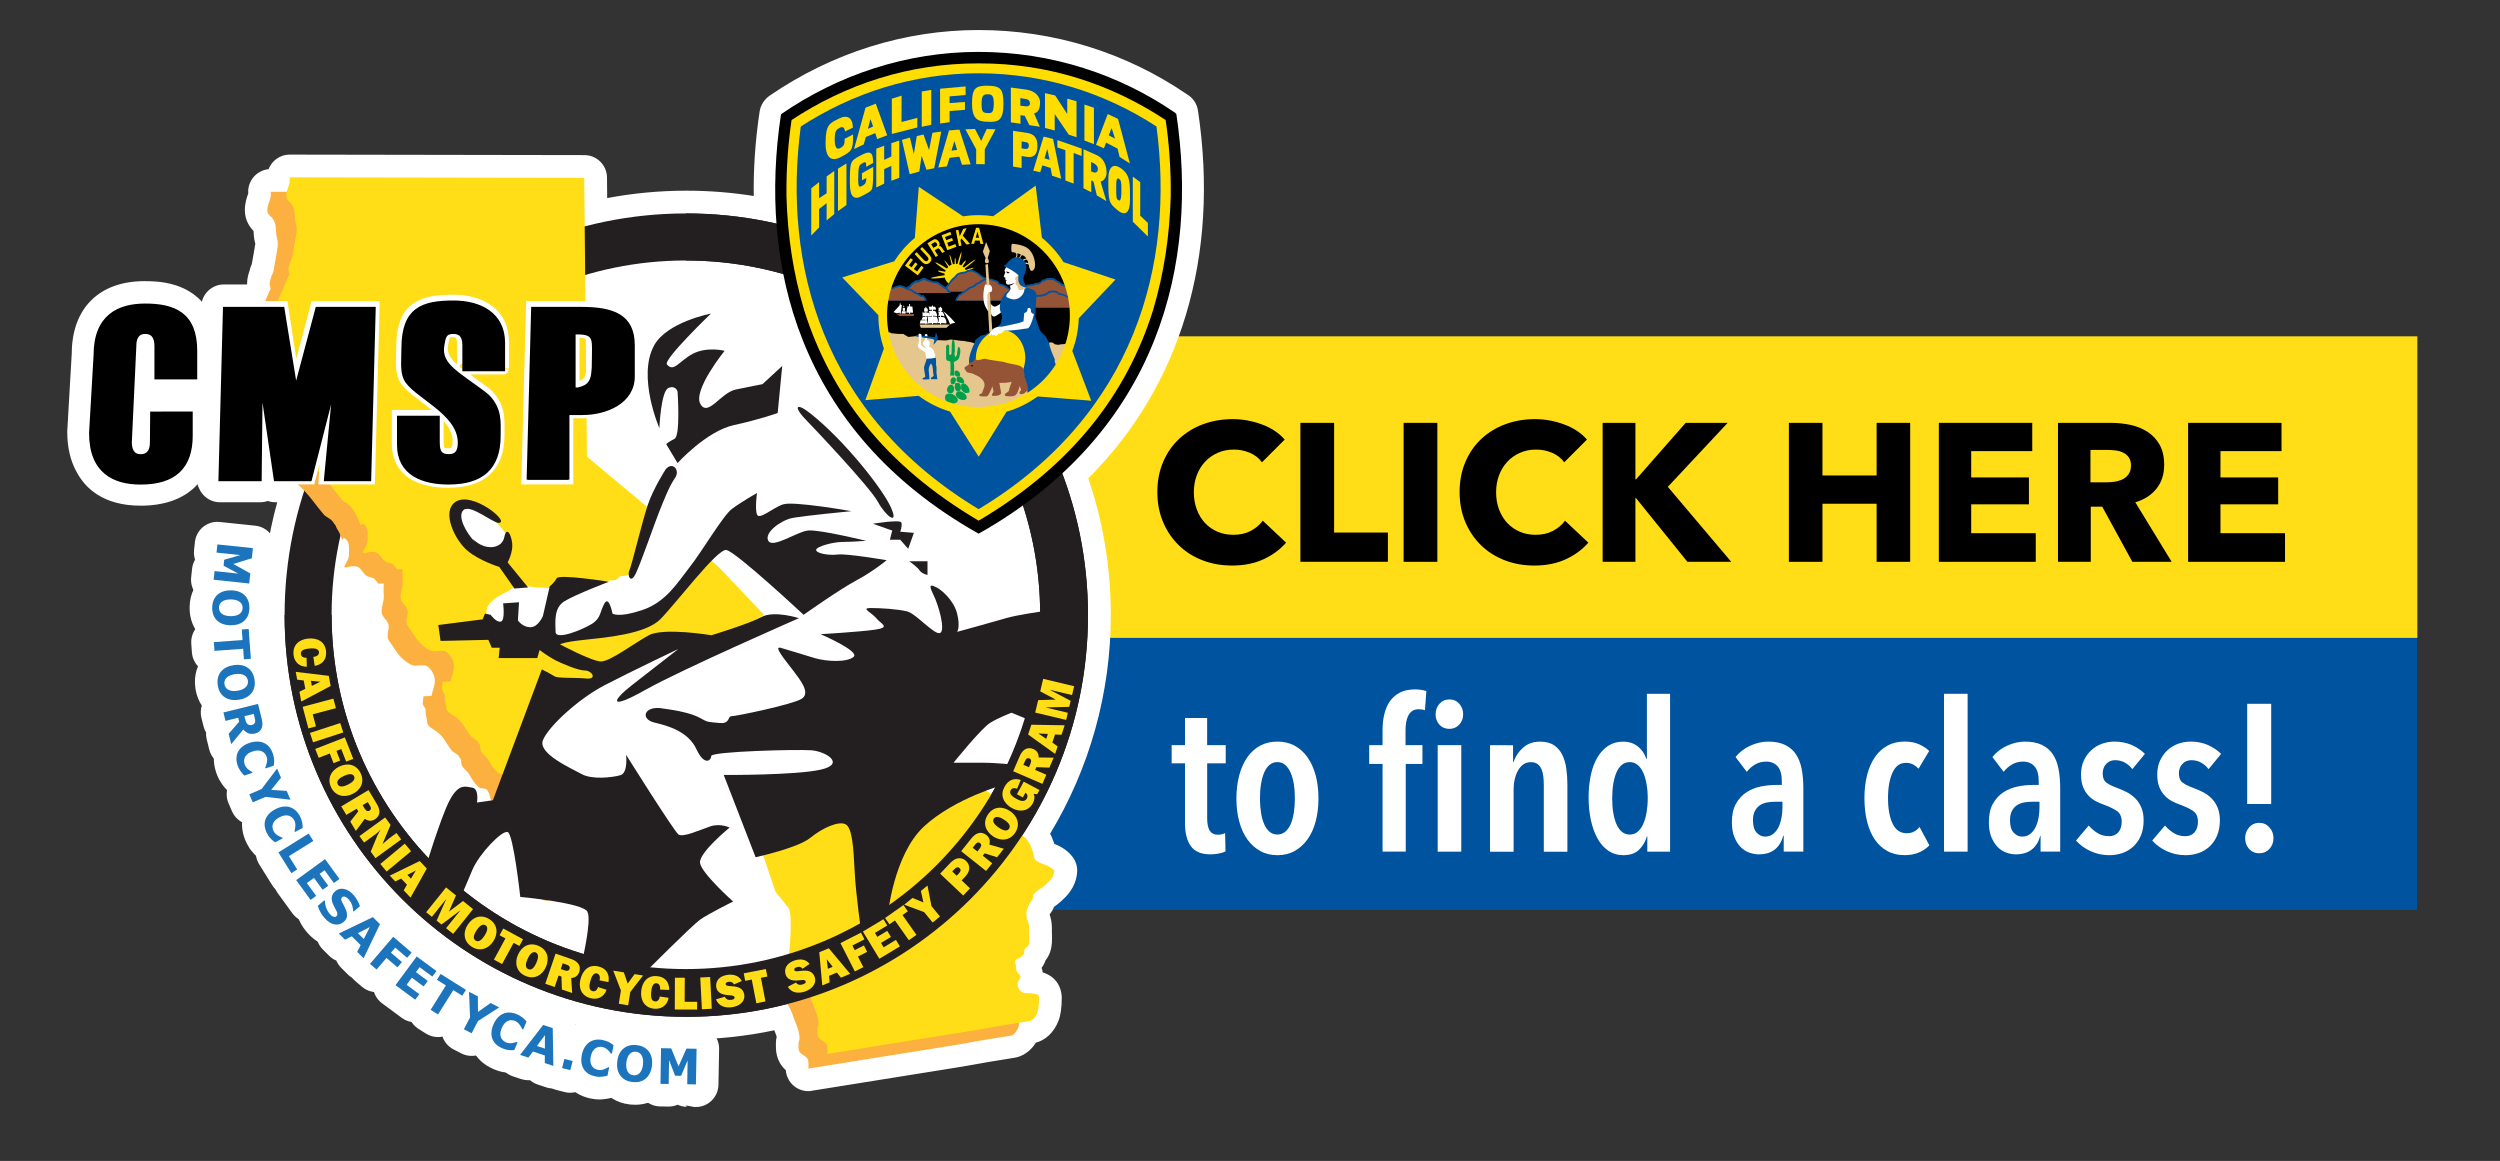 <?xml version="1.0" encoding="utf-8"?>
<!-- Generator: Adobe Illustrator 27.7.0, SVG Export Plug-In . SVG Version: 6.00 Build 0)  -->
<svg version="1.1" id="Layer_1" xmlns="http://www.w3.org/2000/svg" xmlns:xlink="http://www.w3.org/1999/xlink" x="0px" y="0px"
	 viewBox="0 0 598.67 278" style="enable-background:new 0 0 598.67 278;" xml:space="preserve">
<rect x="0" y="0" width="598.67" height="278" fill="#333333" stroke="none"/>
<style type="text/css">
	.st0{fill:#00539F;}
	.st1{fill:#FFDE17;}
	.st2{fill:#FFFFFF;stroke:#FFFFFF;stroke-width:0.75;stroke-miterlimit:10;}
	.st3{fill:#231F20;}
	.st4{fill-rule:evenodd;clip-rule:evenodd;fill:#FBB040;}
	.st5{fill-rule:evenodd;clip-rule:evenodd;fill:#FFDE17;}
	.st6{fill:#FFFFFF;}
	.st7{fill:#FFFFFF;stroke:#FFFFFF;stroke-width:2.88;stroke-miterlimit:10;}
	.st8{stroke:#000000;stroke-width:0.72;stroke-miterlimit:10;}
	.st9{fill-rule:evenodd;clip-rule:evenodd;stroke:#000000;stroke-width:0.445;stroke-miterlimit:3.864;}
	.st10{fill:#FFDD00;}
	.st11{fill-rule:evenodd;clip-rule:evenodd;fill:#FFDD00;}
	.st12{fill:#E5C78D;}
	.st13{fill:#955436;}
	.st14{fill-rule:evenodd;clip-rule:evenodd;fill:#FFFFFF;}
	.st15{fill:#009F4C;}
	.st16{fill-rule:evenodd;clip-rule:evenodd;fill:#955436;}
	.st17{fill-rule:evenodd;clip-rule:evenodd;fill:#E5C78D;}
	.st18{fill:none;stroke:#FFFFFF;stroke-width:0.222;stroke-miterlimit:3.864;}
	.st19{fill:#1C75BC;}
	.st20{enable-background:new    ;}
</style>
<rect x="200.79" y="136.64" class="st0" width="378" height="81.26"/>
<rect x="200.88" y="80.54" class="st1" width="378" height="72.21"/>
<g>
	<path class="st2" d="M193.57,260.92c-1.36,0-2.68-0.55-3.63-1.55c-0.86-0.9-1.35-2.07-1.4-3.28c-0.04-0.04-0.09-0.07-0.13-0.11
		c-2.31-2.09-2.25-4.73-2.23-5.86v-0.29c0-0.6,0.08-1.11,0.2-1.54c-0.06-0.28-0.2-0.66-0.47-1.36c-0.09-0.22-0.18-0.43-0.26-0.64
		c-6.97,1.49-14.12,2.25-21.3,2.25c-55.82,0-101.23-45.42-101.23-101.24v-0.01c0-9.31,1.26-18.5,3.76-27.39h-0.94
		c-0.64,0-1.25-0.12-1.81-0.34c-0.56,0.22-1.18,0.34-1.82,0.34h-9.63c-1.36,0-2.66-0.55-3.61-1.52c-0.39-0.4-0.71-0.86-0.94-1.36
		c-0.44-0.79-0.67-1.68-0.64-2.6l1.08-41.02c0.07-2.73,2.31-4.91,5.04-4.91h5.95c-0.01-0.16-0.02-0.33-0.02-0.51
		c0-1.33,0.33-2.3,0.53-2.88c0.02-0.05,0.04-0.11,0.06-0.16c0.09-0.55,0.27-1.07,0.51-1.54c0.03-0.24,0.08-0.48,0.14-0.72l0.57-3.26
		c0.02-0.33,0.07-0.65,0.16-0.97c0,0.01,0,0.01,0,0.01s0-0.04,0-0.08c-0.01-0.06-0.04-0.16-0.06-0.26c-0.1-0.45-0.26-1.13-0.31-2.01
		c-0.02-0.24-0.05-0.86-0.06-0.95c-0.72-0.74-2.07-2.31-2.07-4.8c0-1.67,0.44-2.91,0.73-3.73c0.03-0.08,0.06-0.16,0.09-0.24
		c-0.13-1.35,0.29-2.71,1.18-3.75c0.9-1.06,2.2-1.7,3.58-1.77c0.2-0.61,0.52-1.18,0.94-1.68c0.96-1.13,2.37-1.79,3.85-1.79
		l70.57,0.12c2.76,0,5,2.23,5.03,4.99l0.05,5.38c6.35-1.23,12.84-1.85,19.35-1.85c5.54,0,11.07,0.45,16.5,1.34
		c-0.12-6.76,0.35-13.68,1.4-20.65c0.16-1.06,0.66-2.05,1.42-2.81l0.11-0.11c0.22-0.22,0.46-0.42,0.72-0.6
		c14.95-10.23,32.17-15.64,49.8-15.64c17.86,0,35.06,5.31,49.75,15.36c1.26,0.74,2.18,2.03,2.42,3.58
		c5.25,34.77-4.09,65.86-26.32,87.94c3.62,10.54,5.45,21.56,5.45,32.81c0,18.57-5.03,36.59-14.58,52.37
		c0.51,0.97,0.85,1.91,1.13,2.71l0.01,0.03c1.26,0.49,3.03,1.32,4.36,3.06c0.76,1,1.12,2.24,1.01,3.48
		c-0.3,3.54-2.52,5.56-3.72,6.65c-0.59,0.55-1.21,0.99-1.74,1.35c-0.17,0.48-0.43,1-0.81,1.51c-0.18,0.24-0.29,0.4-0.35,0.5
		c0.07,0.21,0.14,0.41,0.19,0.61c0.4,1.34,0.4,2.47,0.39,3.47v0.2c0,0.09,0.01,0.22,0.01,0.36c0.05,1.45,0.06,2.87-0.4,4.25
		c-0.27,0.82-0.67,1.46-1.08,1.96c-0.2,0.64-0.51,1.27-1.05,1.93c0.18,0.43,0.32,0.92,0.38,1.47c4.26,1.17,4.5,4.92,4.5,5.71
		c0,2.36-0.24,4.1-0.77,5.48c-1.05,2.66-3.02,4.48-5.28,5c-1.21,2.01-3.11,3.36-5.15,3.61l-5.8,0.94l-6.7,1.18l-35.79,5.74
		C194.1,260.9,193.83,260.92,193.57,260.92z"/>
	<path class="st2" d="M254.28,113.12c26.17-24.24,31.57-56.75,27.19-85.82v0.02c-13.42-9.26-29.64-14.67-47.18-14.67
		c-17.4,0-33.6,5.62-46.95,14.76l-0.11,0.11c-1.29,8.51-1.72,17.3-1.06,26.08c-7.01-1.63-14.32-2.49-21.83-2.49
		c-8.4,0-16.56,1.08-24.33,3.1l-0.11-11.62l-69.37-0.12h-1.19c0.24,1.4-0.39,2.28-0.67,3.47l-2.68-0.01h-1.18
		c0.29,1.78-0.8,2.69-0.8,4.46c0,1.03,0.98,1.38,1.46,2.23c0.63,1.06,0.56,1.92,0.66,3.16c0.06,1.05,0.39,1.58,0.39,2.62
		c0,0.61-0.07,1.02-0.16,1.36v0.17l-0.7,4.02l-0.04,0.09l-0.01,0.15c0,0.78-0.29,1.08-0.53,1.84v-0.27
		c-0.13,0.89-0.52,1.36-0.52,2.23c0,0.42,0.19,0.63,0.26,1.06l-1.95,4.49h-9.28l-1.08,41.02h0.17l-0.01,0.31h9.63l0.2-18.76
		l3.27,18.45h0.11l0.05,0.31h4.81c0.27,1.03,1.06,1.49,2.01,2.5c0.04,0.04,0.07,0.08,0.11,0.13c-3.06,9.38-4.71,19.4-4.71,29.8v0.01
		l0,0c0,53.13,43.06,96.2,96.19,96.2c8.36,0,16.47-1.07,24.2-3.07c0.18,0.26,0.36,0.52,0.51,0.8c0.63,1.13,0.92,2.39,1.52,3.8
		c0.52,1.32,0.9,2.31,0.9,3.76c0,0.41-0.25,0.61-0.25,1.04c0,0.92-0.13,1.78,0.52,2.37c0.77,0.68,1.83,0.92,1.83,1.97
		c0,0.53,0.1,1.21,0,1.71l1-0.16l34.71-5.57l6.77-1.19l5.94-0.96c0.61-0.03,1.4-0.78,1.83-1.9c0.13-0.34,0.23-0.77,0.3-1.21
		l2.4-0.39c0.62-0.04,1.41-0.79,1.85-1.9c0.38-1,0.44-2.64,0.44-3.69c0-0.95-0.92-0.87-1.84-1.04c-0.65-0.09-0.95-0.06-1.64-0.06
		c-0.23,0-0.95-0.46-1.04-0.6c-0.39-0.49-0.6-0.97-0.6-1.63s0.66-1.06,0.66-1.72c0-0.51-0.66-0.78-0.86-1.24
		c-0.27-0.59-0.06-0.75-0.2-1.38c-0.1-0.43-0.2-0.6-0.2-1.05c0-0.66,0.86-0.53,1.32-0.98c0.85-0.86,0.82-0.59,0.92-1.84
		c0.16-0.51,0.77-0.45,0.99-1.12c0.27-0.81,0.13-2.37,0.13-3.02c0-0.94,0.02-1.55-0.2-2.29c-0.16-0.56-0.46-1.14-0.46-1.85
		c0-1.54,0.62-2.58,1.39-3.62c0.41-0.56-0.05-0.96,0.46-1.5c0.68-0.71,1.87-1.29,2.76-2.11c1-0.91,1.96-1.82,2.09-3.35
		c-1.25-1.64-4.01-1.57-4.73-2.88c-0.22-0.41-0.18-1.02-0.33-1.44c-0.36-1.01-0.72-2.07-1.38-2.97c-0.33-0.42-0.72-0.75-1.25-1.18
		c9.95-15.15,15.74-33.27,15.74-52.74l0,0c0,0,0,0,0-0.01C260.54,135.26,258.32,123.74,254.28,113.12z"/>
	<path class="st2" d="M33.68,120.72c-8.91,0-13.06-4.23-14.97-7.82c-1.48-2.61-2.23-5.81-2.23-9.51c0-0.1,0-0.19,0.01-0.29
		l1.07-18.53C17.62,74,23.98,67.7,34.59,67.7c2.78,0,11.23,0,15.19,7.24c1.43,2.47,2.13,5.43,2.13,9.06v6.49
		c0,1.97-1.13,3.68-2.78,4.5c0.38,0.37,0.71,0.81,0.96,1.29c0.47,0.76,0.74,1.66,0.74,2.63v5.42
		C50.83,114.74,44.58,120.72,33.68,120.72z"/>
	<path class="st2" d="M34.59,72.74c-6.31,0-11.99,2.59-11.99,11.98l-1.08,18.67c0,3.02,0.59,5.33,1.6,7.08
		c2.08,3.94,6.16,5.21,10.56,5.21c8.04,0,12.11-3.69,12.11-11.35v-5.42h-0.17v-0.3h-9.47l-0.06,6.97c0,1.67-0.51,3.23-2.58,3.23
		c-0.94,0-1.54-0.37-1.92-0.93c-0.27-0.57-0.38-1.26-0.38-1.99l1.08-23.05c0-1.67,0.52-3.23,2.47-3.23c1.01,0,1.64,0.37,2.03,0.94
		c0.27,0.56,0.38,1.25,0.38,1.98v7.65h0.17v0.31h9.53V84c0-2.84-0.54-4.98-1.48-6.58C43.43,73.76,39.45,72.74,34.59,72.74z"/>
	<path class="st2" d="M59.68,144.77c-0.18,0-0.35-0.01-0.53-0.03l-8.52-0.9c-1.33-0.14-2.55-0.8-3.39-1.84s-1.23-2.37-1.09-3.7
		l0.22-2.07c0.08-0.79,0.35-1.53,0.75-2.16c-0.26-0.72-0.36-1.5-0.28-2.27l0.21-1.96c0.28-2.58,2.46-4.5,5.01-4.5
		c0.18,0,0.35,0.01,0.53,0.03l8.5,0.89c2.77,0.29,4.77,2.76,4.49,5.53l-0.25,2.42c-0.07,0.63-0.25,1.24-0.53,1.79
		c0.16,0.59,0.22,1.21,0.15,1.84l-0.25,2.42c-0.14,1.33-0.8,2.55-1.84,3.4C61.95,144.37,60.83,144.77,59.68,144.77z"/>
	<polygon class="st2" points="59.93,137.31 55.86,135.05 60.31,133.68 60.56,131.26 52.06,130.37 51.85,132.33 57.54,132.93 
		53.69,134.04 53.54,135.48 57.07,137.36 51.38,136.76 51.16,138.83 59.68,139.73 	"/>
	<path class="st2" d="M55.18,154.77c-3.34-0.03-5.47-1.39-6.66-2.53c-1.83-1.74-2.78-4.1-2.74-6.81c0.03-3.39,1.57-5.52,2.87-6.7
		c1.23-1.11,3.34-2.4,6.6-2.4c3.44,0.02,5.57,1.39,6.77,2.52c1.26,1.2,2.77,3.35,2.74,6.77c-0.03,3.41-1.56,5.54-2.84,6.72
		c-1.2,1.11-3.32,2.42-6.65,2.42C55.28,154.77,55.2,154.77,55.18,154.77z"/>
	<path class="st2" d="M55.22,149.73c1.37,0.01,2.48-0.34,3.28-1.08s1.21-1.76,1.22-3.06c0.01-1.31-0.38-2.33-1.17-3.08
		c-0.79-0.75-1.88-1.13-3.25-1.14c-1.36-0.01-2.44,0.35-3.25,1.08c-0.81,0.74-1.22,1.76-1.23,3.06c-0.02,1.3,0.38,2.33,1.17,3.08
		S53.86,149.72,55.22,149.73z"/>
	<path class="st2" d="M58.41,162.92c-1.2,0-2.37-0.43-3.29-1.22c-0.34-0.3-0.64-0.63-0.89-1l-2.5,0.18
		c-0.12,0.01-0.24,0.01-0.37,0.01c-1.21,0-2.38-0.43-3.3-1.23c-1.01-0.88-1.63-2.12-1.73-3.45l-0.15-2.09
		c-0.2-2.77,1.89-5.19,4.66-5.39l2.51-0.18c0.76-1.57,2.31-2.71,4.18-2.85l1.65-0.12c0.12-0.01,0.25-0.01,0.37-0.01
		c2.62,0,4.83,2.02,5.02,4.67l0.52,7.14c0.2,2.77-1.87,5.17-4.63,5.39l-1.66,0.13C58.67,162.92,58.54,162.92,58.41,162.92z"/>
	<polygon class="st2" points="58.41,157.89 60.07,157.76 59.55,150.62 57.9,150.74 58.08,153.27 51.21,153.77 51.36,155.86 
		58.23,155.36 	"/>
	<path class="st2" d="M56.2,172.68c-1.93,0-3.68-0.52-5.19-1.54c-1.46-0.98-3.3-2.86-3.83-6.26c-0.53-3.39,0.66-5.74,1.75-7.12
		c1.02-1.29,2.93-2.94,6.22-3.45c0.61-0.09,1.2-0.14,1.77-0.14c1.95,0,3.7,0.52,5.22,1.55c1.45,0.98,3.28,2.86,3.81,6.25
		c0.52,3.37-0.64,5.71-1.71,7.09c-1.05,1.32-2.96,2.97-6.26,3.48C57.36,172.63,56.77,172.68,56.2,172.68z"/>
	<path class="st2" d="M57.19,167.56c1.36-0.21,2.37-0.74,3.05-1.6c0.67-0.86,0.91-1.93,0.71-3.22c-0.2-1.29-0.75-2.24-1.65-2.85
		s-2.03-0.81-3.39-0.6c-1.35,0.21-2.36,0.74-3.04,1.6s-0.92,1.93-0.72,3.22c0.2,1.29,0.75,2.24,1.66,2.85
		C54.72,167.57,55.84,167.77,57.19,167.56z"/>
	<path class="st2" d="M55.37,183.24c-0.37,0-0.75-0.04-1.12-0.13c-1.86-0.42-3.32-1.86-3.78-3.71l-0.61-2.48
		c-0.13-0.53-0.17-1.07-0.13-1.6c-0.28-0.44-0.5-0.94-0.63-1.48l-0.5-2.02c-0.32-1.3-0.11-2.67,0.58-3.81
		c0.69-1.14,1.81-1.97,3.1-2.29l8.29-2.05c0.4-0.1,0.81-0.15,1.21-0.15c0.91,0,1.81,0.25,2.61,0.73c1.15,0.69,1.97,1.81,2.29,3.11
		l0.84,3.41c0.19,0.73,0.3,1.42,0.34,2.07c0.07,0.98-0.05,1.96-0.36,2.93c-0.37,1.14-1.01,2.16-1.85,2.96
		c-0.9,0.87-2.03,1.48-3.35,1.8c-0.66,0.16-1.34,0.25-2,0.25l0,0c-0.17,0-0.34,0-0.51-0.02l-0.52,0.63
		C58.29,182.58,56.86,183.24,55.37,183.24z"/>
	<path class="st2" d="M59.51,175.61c0.45,0.17,0.99,0.18,1.6,0.03c0.45-0.11,0.8-0.29,1.05-0.54c0.26-0.24,0.44-0.54,0.55-0.88
		c0.11-0.34,0.16-0.68,0.13-1.03c-0.02-0.35-0.09-0.75-0.21-1.22l-0.84-3.41l-8.29,2.05l0.5,2.02l3.04-0.75l0.23,0.94l-2.51,2.9
		l0.61,2.48l2.89-3.51C58.64,175.13,59.06,175.44,59.51,175.61z"/>
	<path class="st2" d="M58.51,190.75c-1.31,0-2.6-0.51-3.56-1.47c-0.17-0.17-0.32-0.34-0.47-0.5l-0.1-0.1
		c-0.31-0.33-0.58-0.67-0.83-1.03c-0.2-0.29-0.44-0.64-0.65-1.03c-0.39-0.66-0.63-1.31-0.8-1.82c-0.38-1.15-0.56-2.31-0.51-3.45
		c0.05-1.31,0.37-2.54,0.95-3.66c0.55-1.08,1.37-2.06,2.4-2.88c0.88-0.71,1.99-1.3,3.25-1.72c1.16-0.38,2.28-0.57,3.36-0.57
		c0.03,0,0.13,0,0.16,0c1.28,0.02,2.48,0.28,3.59,0.78c1.14,0.51,2.15,1.28,3.01,2.28c0.79,0.94,1.38,1.99,1.78,3.16
		c0.19,0.55,0.34,1.11,0.44,1.65c0.09,0.48,0.15,0.98,0.16,1.46c0.02,0.44,0.01,0.9-0.04,1.37c-0.02,0.24-0.05,0.46-0.08,0.65
		c-0.24,1.92-1.57,3.63-3.4,4.24l-1.96,0.66c-0.53,0.18-1.08,0.26-1.61,0.26c-0.02,0-0.04,0-0.06,0c-0.44,0.35-0.95,0.62-1.49,0.8
		l-1.94,0.65C59.59,190.67,59.05,190.75,58.51,190.75z"/>
	<path class="st2" d="M60.38,184.86c-0.12-0.06-0.26-0.14-0.43-0.25c-0.16-0.11-0.33-0.23-0.49-0.36c-0.2-0.16-0.38-0.34-0.53-0.55
		c-0.15-0.21-0.27-0.44-0.35-0.68c-0.09-0.25-0.13-0.52-0.13-0.81s0.06-0.57,0.19-0.85c0.13-0.27,0.34-0.53,0.63-0.78
		s0.69-0.46,1.2-0.63c0.48-0.17,0.91-0.24,1.3-0.23c0.39,0.01,0.72,0.09,0.99,0.22c0.28,0.14,0.51,0.32,0.69,0.54
		c0.18,0.22,0.32,0.47,0.41,0.75c0.09,0.25,0.13,0.51,0.12,0.75s-0.04,0.48-0.09,0.71c-0.05,0.23-0.11,0.43-0.18,0.62
		s-0.14,0.34-0.19,0.47l0.08,0.23l1.96-0.66c0.02-0.16,0.05-0.35,0.07-0.57s0.03-0.46,0.02-0.71c-0.01-0.24-0.04-0.5-0.09-0.77
		c-0.05-0.28-0.13-0.58-0.24-0.9c-0.2-0.58-0.48-1.09-0.84-1.52c-0.36-0.42-0.78-0.75-1.25-0.96c-0.49-0.22-1.03-0.33-1.61-0.34
		c-0.59-0.01-1.2,0.1-1.84,0.31c-0.69,0.23-1.27,0.53-1.73,0.9c-0.47,0.37-0.81,0.78-1.05,1.25c-0.24,0.46-0.36,0.97-0.38,1.51
		s0.07,1.1,0.26,1.67c0.13,0.39,0.25,0.68,0.39,0.9c0.11,0.21,0.25,0.42,0.41,0.65c0.12,0.17,0.25,0.33,0.39,0.48
		s0.28,0.31,0.44,0.47l1.94-0.65L60.38,184.86z"/>
	<path class="st2" d="M60.53,197.17c-1.95,0-3.81-1.14-4.63-3.04l-0.83-1.92c-0.53-1.23-0.55-2.62-0.06-3.86
		c0.5-1.25,1.47-2.24,2.7-2.77l1.71-0.73l2.9-3.84c0.96-1.27,2.45-2,4.02-2c0.2,0,0.41,0.01,0.61,0.04
		c1.78,0.22,3.31,1.37,4.02,3.02l0.94,2.19c0.23,0.55,0.37,1.12,0.4,1.69c0.39,0.42,0.72,0.91,0.96,1.46l0.91,2.11
		c0.71,1.65,0.49,3.56-0.58,5c-0.96,1.29-2.46,2.04-4.05,2.04c-0.19,0-0.38-0.01-0.57-0.03L64.31,196l-1.81,0.78
		C61.87,197.04,61.19,197.17,60.53,197.17z"/>
	<polygon class="st2" points="69.56,191.51 68.65,189.4 64.95,189.15 67.29,186.24 66.35,184.05 62.64,188.95 59.7,190.21 
		60.53,192.13 63.57,190.83 	"/>
	<path class="st2" d="M65.88,206.75c-1.1,0-2.19-0.36-3.09-1.06c-0.15-0.12-0.55-0.42-0.61-0.47c-0.25-0.2-0.58-0.49-0.94-0.87
		c-0.29-0.3-0.55-0.61-0.79-0.91c-0.44-0.55-0.72-1.09-0.97-1.56c-0.57-1.09-0.93-2.21-1.08-3.35c-0.17-1.3-0.05-2.56,0.34-3.76
		c0.37-1.15,1.01-2.25,1.91-3.23c0.78-0.86,1.74-1.59,2.92-2.22c1.13-0.58,2.24-0.96,3.36-1.13c0.53-0.07,0.98-0.11,1.42-0.11
		c0.83,0,1.64,0.11,2.41,0.34c1.15,0.32,2.26,0.92,3.24,1.76c0.95,0.83,1.68,1.77,2.25,2.85c0.28,0.53,0.51,1.06,0.69,1.61
		c0.14,0.41,0.27,0.87,0.36,1.31c0.11,0.56,0.17,1.04,0.19,1.51v0.1c0.01,0.26,0.02,0.49,0.02,0.7c0,1.88-1.04,3.6-2.71,4.47
		l-1.84,0.96c-0.52,0.27-1.07,0.44-1.62,0.52c-0.38,0.4-0.82,0.74-1.32,1l-1.81,0.95C67.49,206.55,66.68,206.75,65.88,206.75z"/>
	<path class="st2" d="M67.59,200.57c-0.12-0.04-0.28-0.1-0.46-0.18c-0.18-0.08-0.36-0.17-0.54-0.28c-0.22-0.12-0.42-0.28-0.61-0.46
		s-0.34-0.39-0.46-0.61c-0.12-0.24-0.21-0.49-0.25-0.78s-0.02-0.58,0.06-0.87c0.08-0.29,0.25-0.58,0.5-0.87s0.62-0.56,1.09-0.81
		c0.45-0.24,0.87-0.38,1.25-0.43c0.38-0.05,0.72-0.03,1.01,0.06c0.3,0.1,0.56,0.24,0.77,0.43c0.21,0.19,0.38,0.42,0.52,0.68
		c0.12,0.23,0.2,0.47,0.23,0.72c0.04,0.25,0.05,0.49,0.03,0.72c-0.02,0.23-0.05,0.44-0.09,0.64c-0.04,0.19-0.08,0.36-0.11,0.49
		l0.11,0.21l1.84-0.96c0-0.17-0.01-0.36-0.02-0.58c-0.01-0.22-0.04-0.45-0.09-0.7c-0.05-0.24-0.12-0.49-0.21-0.75
		c-0.09-0.27-0.21-0.55-0.37-0.85c-0.29-0.55-0.65-1-1.07-1.37c-0.42-0.36-0.88-0.61-1.38-0.75c-0.51-0.15-1.06-0.17-1.64-0.09
		c-0.58,0.09-1.17,0.29-1.77,0.6c-0.64,0.34-1.16,0.72-1.56,1.16s-0.68,0.9-0.84,1.4c-0.16,0.49-0.2,1.01-0.13,1.55
		c0.07,0.54,0.24,1.08,0.52,1.61c0.19,0.36,0.33,0.63,0.48,0.82s0.32,0.38,0.51,0.58c0.15,0.16,0.3,0.29,0.46,0.42
		c0.16,0.12,0.33,0.25,0.51,0.39l1.81-0.95L67.59,200.57z"/>
	<path class="st2" d="M69.77,214.13c-0.38,0-0.76-0.04-1.13-0.13c-1.31-0.3-2.44-1.11-3.15-2.24l-3.1-4.97
		c-0.71-1.13-0.94-2.5-0.63-3.81c0.3-1.3,1.11-2.43,2.24-3.14l7.25-4.52c0.83-0.52,1.75-0.76,2.66-0.76c1.68,0,3.33,0.84,4.28,2.37
		l1.11,1.78c0.71,1.13,0.94,2.5,0.63,3.81s-1.11,2.43-2.25,3.14l-1.71,1.06c0.66,2.13-0.16,4.52-2.13,5.76l-1.4,0.88
		C71.64,213.86,70.71,214.13,69.77,214.13z"/>
	<polygon class="st2" points="69.18,205.02 75.03,201.38 73.92,199.6 66.67,204.12 69.77,209.09 71.17,208.21 	"/>
	<path class="st2" d="M74.38,220.54c-0.26,0-0.52-0.02-0.77-0.06c-1.33-0.21-2.52-0.93-3.31-2.02l-3.45-4.75
		c-1.63-2.25-1.14-5.4,1.11-7.04l6.91-5.03c0.87-0.63,1.91-0.96,2.97-0.96c0.26,0,0.52,0.02,0.79,0.06c1.32,0.21,2.5,0.93,3.29,2.02
		l3.45,4.75c0.79,1.08,1.11,2.43,0.9,3.75s-0.94,2.5-2.02,3.29l-1.34,0.97c-0.46,0.33-0.95,0.58-1.47,0.73l-1.22,0.89
		c-0.11,0.08-0.23,0.16-0.35,0.23c-0.31,0.45-0.7,0.86-1.17,1.2l-1.33,0.98C76.5,220.21,75.45,220.54,74.38,220.54z"/>
	<polygon class="st2" points="75.19,210.23 77.26,213.07 78.6,212.1 76.53,209.26 77.72,208.39 79.95,211.45 81.29,210.48 
		77.84,205.73 70.93,210.76 74.38,215.51 75.71,214.53 73.48,211.47 	"/>
	<path class="st2" d="M80.63,226.45c-0.52,0-1.05-0.05-1.58-0.16c-2-0.43-3.74-1.52-5.23-3.26c-0.68-0.78-1.25-1.62-1.67-2.48
		c-0.35-0.69-0.64-1.42-0.86-2.17c-0.58-1.92,0.02-4,1.55-5.3l1.56-1.33c0.42-0.36,0.89-0.64,1.38-0.84
		c0.35-0.48,0.77-0.94,1.24-1.35c1.39-1.19,3.04-1.8,4.8-1.8c0.59,0,1.18,0.07,1.77,0.21c1.9,0.44,3.57,1.5,4.97,3.14
		c0.6,0.71,1.1,1.43,1.52,2.22c0.39,0.74,0.69,1.43,0.91,2.1c0.63,1.94,0.03,4.07-1.52,5.39l-1.5,1.28c-0.24,0.2-0.5,0.38-0.77,0.54
		c-0.43,0.73-0.99,1.4-1.69,1.99C84.12,225.82,82.43,226.45,80.63,226.45L80.63,226.45z"/>
	<path class="st2" d="M83.07,219.51c0.08-0.47,0.01-1.01-0.23-1.62c-0.12-0.31-0.25-0.59-0.38-0.84s-0.27-0.51-0.41-0.78
		c-0.22-0.41-0.34-0.72-0.35-0.92s0.07-0.37,0.24-0.52c0.11-0.09,0.25-0.14,0.4-0.14c0.16,0,0.3,0.04,0.44,0.11
		c0.16,0.08,0.3,0.17,0.43,0.29c0.13,0.11,0.26,0.24,0.37,0.37c0.32,0.38,0.57,0.81,0.73,1.29s0.25,0.93,0.25,1.36l0.14,0.17
		l1.5-1.28c-0.13-0.4-0.32-0.83-0.57-1.3s-0.55-0.9-0.9-1.31c-0.69-0.81-1.45-1.31-2.27-1.5s-1.53-0.03-2.14,0.49
		c-0.45,0.39-0.73,0.82-0.84,1.31s-0.04,1.07,0.23,1.74c0.12,0.29,0.26,0.59,0.43,0.89c0.17,0.31,0.32,0.6,0.46,0.88
		c0.13,0.27,0.2,0.51,0.19,0.71c0,0.21-0.08,0.37-0.22,0.49c-0.15,0.13-0.3,0.19-0.45,0.18c-0.14-0.01-0.29-0.05-0.45-0.13
		c-0.13-0.06-0.27-0.17-0.42-0.31s-0.27-0.26-0.35-0.36c-0.32-0.38-0.58-0.84-0.78-1.37c-0.2-0.54-0.3-1.09-0.3-1.65l-0.15-0.17
		l-1.56,1.33c0.14,0.46,0.32,0.92,0.55,1.38s0.56,0.95,1,1.46c0.75,0.88,1.55,1.41,2.39,1.59c0.84,0.17,1.58-0.02,2.22-0.56
		C82.72,220.41,82.99,219.98,83.07,219.51z"/>
	<path class="st2" d="M87.07,234.52c-1.33,0-2.61-0.52-3.56-1.48l-1.53-1.53c-0.51-0.52-0.9-1.12-1.15-1.77
		c-0.65-0.25-1.26-0.63-1.77-1.15l-1.49-1.49c-1.16-1.16-1.68-2.8-1.4-4.41s1.31-2.99,2.79-3.7l8.16-3.92
		c0.7-0.33,1.44-0.5,2.18-0.5c1.31,0,2.6,0.51,3.57,1.48l1.7,1.7c1.51,1.51,1.91,3.82,0.98,5.75l-3.92,8.16
		c-0.71,1.47-2.09,2.51-3.7,2.79C87.63,234.49,87.35,234.52,87.07,234.52z"/>
	<polygon class="st2" points="89.29,219.62 81.13,223.54 82.62,225.03 84.24,224.21 86.36,226.33 85.54,227.95 87.07,229.48 
		90.99,221.32 	"/>
	<path class="st2" d="M90.18,237.21c-1.16,0-2.32-0.4-3.27-1.21l-1.58-1.35c-1.02-0.87-1.65-2.11-1.75-3.44s0.33-2.65,1.2-3.67
		l5.56-6.49c1-1.16,2.41-1.76,3.83-1.76c1.16,0,2.32,0.4,3.27,1.21l4.42,3.78c1.02,0.87,1.65,2.12,1.75,3.46
		c0.1,1.34-0.34,2.67-1.23,3.68l-1.09,1.25c-0.37,0.42-0.79,0.76-1.24,1.03l-1.02,1.21c-0.87,1.02-2.11,1.66-3.44,1.76
		c-0.13,0.01-0.27,0.02-0.4,0.02c-0.71,0-1.41-0.15-2.05-0.43C92.26,236.88,91.22,237.21,90.18,237.21z"/>
	<polygon class="st2" points="96.25,230.39 93.62,228.14 94.65,226.93 97.49,229.36 98.58,228.11 94.16,224.33 88.6,230.82 
		90.18,232.17 92.55,229.4 95.18,231.65 	"/>
	<path class="st2" d="M99.43,244.44c-1.04,0-2.09-0.32-2.99-0.99l-4.72-3.49c-1.07-0.79-1.79-1.98-1.99-3.31
		c-0.2-1.32,0.14-2.67,0.93-3.74l5.08-6.87c0.79-1.08,1.98-1.79,3.31-1.99c0.25-0.04,0.5-0.06,0.75-0.06c1.07,0,2.12,0.34,3,0.99
		l4.72,3.49c2.23,1.65,2.71,4.8,1.06,7.04l-0.98,1.33c-0.33,0.46-0.74,0.85-1.2,1.16l-0.88,1.2c-0.08,0.11-0.17,0.22-0.26,0.33
		c-0.17,0.56-0.44,1.09-0.79,1.57l-0.99,1.32C102.47,243.74,100.96,244.44,99.43,244.44z"/>
	<polygon class="st2" points="100.48,231.61 103.53,233.86 104.51,232.53 99.79,229.04 94.71,235.91 99.43,239.4 100.42,238.08 
		97.37,235.83 98.62,234.13 101.45,236.22 102.43,234.89 99.6,232.8 	"/>
	<path class="st2" d="M104.89,247.97c-0.91,0-1.84-0.25-2.67-0.77l-1.77-1.11c-2.36-1.48-3.07-4.59-1.59-6.95l1.34-2.13
		c-0.21-0.39-0.37-0.82-0.47-1.26c-0.3-1.3-0.06-2.67,0.65-3.8l0.88-1.4c0.96-1.52,2.6-2.36,4.27-2.36c0.92,0,1.84,0.25,2.67,0.77
		l6.07,3.81c2.35,1.48,3.07,4.58,1.6,6.94l-0.88,1.41c-0.71,1.14-1.84,1.94-3.15,2.24c-0.37,0.09-0.75,0.13-1.13,0.13
		c-0.07,0-0.14,0-0.21,0l-1.33,2.12C108.2,247.13,106.56,247.97,104.89,247.97z"/>
	<polygon class="st2" points="105.51,233.23 104.63,234.63 106.78,235.98 103.12,241.82 104.89,242.93 108.55,237.1 110.7,238.45 
		111.58,237.04 	"/>
	<path class="st2" d="M112.94,252.48c-0.78,0-1.57-0.18-2.31-0.56l-1.86-0.96c-1.19-0.61-2.09-1.68-2.49-2.96
		c-0.41-1.28-0.28-2.66,0.33-3.85l0.86-1.65l-0.19-4.8c-0.07-1.8,0.82-3.49,2.34-4.46c0.82-0.52,1.76-0.78,2.7-0.78
		c0.8,0,1.6,0.19,2.33,0.57l2.11,1.1c0.53,0.28,1,0.64,1.39,1.06c0.56,0.08,1.11,0.24,1.63,0.51l2.05,1.05
		c1.6,0.82,2.65,2.44,2.74,4.24s-0.79,3.51-2.3,4.49l-3.94,2.54l-0.9,1.74C116.52,251.49,114.76,252.48,112.94,252.48z"/>
	<polygon class="st2" points="117.48,240.19 114.46,242.33 114.43,238.6 112.32,237.5 112.56,243.64 111.08,246.48 112.94,247.44 
		114.46,244.51 119.53,241.24 	"/>
	<path class="st2" d="M122.51,256.53c-0.27,0-0.71,0-1.23-0.07c-0.43-0.05-0.82-0.11-1.21-0.2c-0.1-0.02-0.21-0.05-0.31-0.08
		c-0.42-0.12-0.9-0.29-1.47-0.53c-1.14-0.5-2.09-1.11-2.9-1.86c-0.96-0.88-1.68-1.95-2.16-3.17c-0.45-1.15-0.64-2.39-0.57-3.68
		c0.06-1.19,0.36-2.42,0.89-3.64c0.5-1.14,1.13-2.14,1.88-2.97c0.88-0.97,1.92-1.72,3.08-2.22c1.01-0.45,2.18-0.7,3.4-0.7
		c0.1,0,0.21,0,0.31,0c1.22,0.04,2.41,0.32,3.54,0.81c0.48,0.2,0.96,0.44,1.41,0.72c0.39,0.23,0.76,0.49,1.15,0.79
		c0.44,0.35,0.81,0.7,1.13,1.05c0.19,0.21,0.35,0.39,0.5,0.57c1.23,1.45,1.53,3.47,0.79,5.22l-0.81,1.91
		c-0.23,0.55-0.56,1.04-0.94,1.46c-0.04,0.54-0.17,1.07-0.39,1.6l-0.8,1.88c-0.76,1.78-2.46,2.96-4.39,3.06
		C123.24,256.51,122.59,256.53,122.51,256.53z"/>
	<path class="st2" d="M125.06,246.45l0.22,0.09l0.81-1.91c-0.11-0.13-0.23-0.27-0.38-0.43c-0.14-0.16-0.31-0.32-0.51-0.48
		c-0.19-0.15-0.4-0.3-0.64-0.44c-0.24-0.15-0.52-0.29-0.83-0.42c-0.57-0.25-1.13-0.37-1.69-0.39c-0.56-0.02-1.08,0.08-1.55,0.29
		c-0.49,0.21-0.94,0.54-1.33,0.97c-0.39,0.43-0.72,0.96-0.99,1.58c-0.29,0.67-0.45,1.3-0.48,1.89c-0.03,0.59,0.05,1.12,0.24,1.61
		s0.48,0.92,0.88,1.29s0.88,0.67,1.43,0.91c0.38,0.16,0.68,0.27,0.89,0.33c0.23,0.05,0.48,0.09,0.76,0.12
		c0.21,0.03,0.42,0.03,0.62,0.03c0.2-0.01,0.42-0.01,0.64-0.02l0.8-1.88l-0.2-0.09c-0.12,0.04-0.28,0.09-0.47,0.15
		c-0.18,0.05-0.38,0.1-0.59,0.13c-0.25,0.04-0.5,0.05-0.76,0.03c-0.26-0.03-0.51-0.09-0.74-0.19c-0.25-0.1-0.47-0.25-0.69-0.44
		s-0.39-0.42-0.51-0.7c-0.12-0.27-0.18-0.6-0.17-0.99s0.12-0.83,0.33-1.32c0.21-0.47,0.44-0.84,0.7-1.12
		c0.26-0.28,0.54-0.47,0.82-0.59c0.3-0.12,0.59-0.18,0.87-0.16c0.28,0.02,0.56,0.08,0.83,0.2c0.25,0.11,0.46,0.24,0.64,0.41
		c0.19,0.17,0.34,0.35,0.48,0.54c0.13,0.19,0.25,0.37,0.34,0.55C124.93,246.18,125,246.33,125.06,246.45z"/>
	<path class="st2" d="M132.51,260.29c-0.53,0-1.07-0.08-1.59-0.26l-2.05-0.68c-0.69-0.23-1.31-0.6-1.82-1.07
		c-0.17,0.02-0.34,0.03-0.51,0.03c-0.53,0-1.06-0.08-1.58-0.25l-2-0.66c-1.55-0.51-2.76-1.75-3.24-3.31s-0.17-3.26,0.83-4.56
		l5.53-7.17c0.97-1.26,2.46-1.96,3.99-1.96c0.53,0,1.06,0.08,1.59,0.26l2.29,0.76c2.03,0.67,3.42,2.56,3.45,4.7l0.15,9.05
		c0.03,1.63-0.74,3.18-2.06,4.14C134.62,259.95,133.57,260.29,132.51,260.29z"/>
	<polygon class="st2" points="130.07,245.44 124.54,252.61 126.54,253.27 127.62,251.81 130.47,252.75 130.46,254.57 132.51,255.25 
		132.36,246.2 	"/>
	<path class="st2" d="M136.56,261.31c-0.42,0-0.84-0.05-1.27-0.16l-1.97-0.51c-1.3-0.33-2.41-1.17-3.08-2.33
		c-0.68-1.16-0.87-2.53-0.53-3.83l0.57-2.18c0.59-2.26,2.64-3.77,4.87-3.77c0.42,0,0.84,0.05,1.27,0.16l1.97,0.51
		c1.3,0.33,2.41,1.17,3.08,2.33s0.87,2.53,0.53,3.83l-0.57,2.18C140.84,259.8,138.8,261.31,136.56,261.31z"/>
	<polygon class="st2" points="134.59,255.76 136.56,256.27 137.13,254.09 135.16,253.58 	"/>
	<path class="st2" d="M143.48,262.91c-0.59,0-1.23-0.07-1.96-0.22c-1.15-0.23-2.23-0.65-3.18-1.23c-1.11-0.68-2.02-1.55-2.72-2.61
		c-0.69-1.05-1.14-2.24-1.34-3.54c-0.18-1.15-0.14-2.39,0.12-3.69c0.24-1.2,0.65-2.31,1.22-3.3c0.69-1.16,1.52-2.07,2.5-2.78
		c1.04-0.74,2.19-1.23,3.45-1.48c0.62-0.11,1.18-0.16,1.74-0.16c0.64,0,1.29,0.07,1.95,0.19c0.61,0.13,1.11,0.27,1.56,0.42
		c0.52,0.18,0.98,0.38,1.41,0.6c0.42,0.23,0.83,0.46,1.25,0.77c0.28,0.2,0.5,0.38,0.71,0.54c1.41,1.18,2.06,3.03,1.71,4.83
		l-0.4,2.03c-0.11,0.56-0.32,1.1-0.6,1.58c0.08,0.55,0.06,1.12-0.05,1.68l-0.4,2c-0.39,1.95-1.89,3.49-3.83,3.93
		c-0.15,0.03-0.3,0.07-0.43,0.1c-0.5,0.13-0.94,0.2-1.42,0.25C144.36,262.88,143.93,262.91,143.48,262.91z"/>
	<path class="st2" d="M145.87,249.58c-0.21-0.11-0.45-0.21-0.71-0.3c-0.26-0.09-0.56-0.17-0.89-0.24c-0.61-0.12-1.19-0.13-1.74-0.03
		c-0.56,0.11-1.04,0.31-1.46,0.61c-0.44,0.32-0.8,0.73-1.1,1.23c-0.29,0.5-0.51,1.09-0.64,1.75c-0.14,0.71-0.17,1.36-0.08,1.94
		s0.28,1.09,0.57,1.53c0.29,0.44,0.67,0.8,1.13,1.08s0.99,0.48,1.58,0.6c0.39,0.08,0.71,0.12,0.95,0.12c0.24,0,0.49-0.01,0.77-0.04
		c0.21-0.02,0.41-0.05,0.61-0.1c0.19-0.05,0.4-0.1,0.62-0.15l0.4-2l-0.21-0.04c-0.11,0.07-0.26,0.16-0.43,0.25
		c-0.18,0.09-0.36,0.18-0.56,0.25c-0.23,0.09-0.48,0.15-0.74,0.18c-0.26,0.03-0.51,0.02-0.76-0.03c-0.26-0.05-0.51-0.15-0.76-0.29
		s-0.46-0.33-0.64-0.58s-0.3-0.56-0.37-0.94c-0.07-0.38-0.05-0.84,0.05-1.36c0.1-0.5,0.25-0.91,0.45-1.24s0.43-0.58,0.68-0.75
		c0.27-0.18,0.54-0.29,0.82-0.33c0.28-0.04,0.56-0.04,0.85,0.02c0.26,0.05,0.5,0.14,0.71,0.27c0.22,0.13,0.41,0.27,0.58,0.43
		c0.17,0.16,0.31,0.32,0.44,0.47c0.12,0.15,0.23,0.28,0.31,0.39l0.23,0.05l0.4-2.03c-0.13-0.11-0.28-0.22-0.46-0.35
		C146.3,249.82,146.09,249.7,145.87,249.58z"/>
	<path class="st2" d="M152.11,264.18c-0.38,0-0.77-0.02-1.17-0.06c-3.43-0.37-5.39-2.13-6.44-3.55c-0.98-1.33-2.07-3.6-1.71-6.9
		c0.36-3.31,1.93-5.29,3.17-6.37c1.6-1.39,3.62-2.12,5.83-2.12c0.4,0,0.81,0.02,1.22,0.07c3.39,0.37,5.36,2.13,6.4,3.54
		c0.97,1.27,2.08,3.55,1.71,6.9c-0.37,3.3-1.93,5.28-3.17,6.36C156.39,263.44,154.36,264.18,152.11,264.18L152.11,264.18z"/>
	<path class="st2" d="M152.45,250.27c-1.3-0.15-2.36,0.14-3.18,0.85c-0.82,0.71-1.31,1.75-1.46,3.11c-0.15,1.36,0.1,2.47,0.75,3.35
		s1.62,1.39,2.92,1.53c1.3,0.14,2.37-0.14,3.19-0.86c0.82-0.71,1.31-1.75,1.46-3.1c0.15-1.36-0.1-2.48-0.76-3.35
		C154.72,250.92,153.74,250.41,152.45,250.27z"/>
	<path class="st2" d="M164.5,264.68c-0.78-0.01-1.54-0.2-2.22-0.55c-0.65,0.31-1.38,0.48-2.15,0.48c-0.03,0-2.05-0.03-2.05-0.03
		c-1.34-0.02-2.61-0.57-3.54-1.53s-1.44-2.25-1.42-3.59l0.14-8.54c0.02-1.34,0.57-2.61,1.53-3.54c0.94-0.91,2.2-1.42,3.5-1.42
		c0.03,0,2.51,0.04,2.51,0.04c0.63,0.01,1.24,0.14,1.81,0.37c0.55-0.21,1.15-0.32,1.76-0.32c0.03,0,2.51,0.04,2.51,0.04
		c1.34,0.02,2.61,0.58,3.54,1.54c0.93,0.96,1.44,2.26,1.41,3.6l-0.16,8.54c-0.05,2.75-2.3,4.95-5.04,4.95
		C166.63,264.71,164.5,264.68,164.5,264.68z"/>
	<polygon class="st2" points="162.49,255.36 160.73,251.05 158.3,251.01 158.16,259.55 160.13,259.58 160.22,253.86 161.66,257.6 
		163.1,257.62 164.66,253.93 164.57,259.65 166.65,259.68 166.81,251.14 164.38,251.1 	"/>
</g>
<g>
	<g id="COPY">
		<g>
			<g>
				<path class="st3" d="M260.54,147.3c0,53.13-43.07,96.18-96.2,96.18s-96.19-43.05-96.19-96.18c0-53.12,43.05-96.19,96.19-96.19
					C217.48,51.12,260.54,94.19,260.54,147.3z M79.41,147.22c0,46.84,37.98,84.84,84.84,84.84c46.85,0,84.84-37.99,84.84-84.84
					c0-46.86-37.99-84.84-84.84-84.84C117.39,62.38,79.41,100.36,79.41,147.22z"/>
				<g>
					<path class="st4" d="M91.85,140.97c0,0.82,0.06,1.02,0.06,1.84c0,1.38-0.53,2.23-0.53,3.59c0,1.52,1.57,2.05,1.7,3.37
						c0.08,0.78-0.26,1.64-0.26,2.44c0,1.08,0.43,1.27,0.99,2.16c1.3,2.07,2.23,3.41,4.32,4.66c1.25,0.75,2.12,0.12,3.68,0.33
						c0.92,0.13,2.11,1.7,2.3,3.22c0.18,1.37-0.56,2.63-0.73,4.01c-0.88,0.1-1.07,0.17-1.97,0.14l-0.2,1.89
						c0.73,1.29,0.73,0.76,0.73,2.22c0,0.44,0.33,1.42,0.33,1.85c0,1.41,1.41,1.78,2.49,2.64c1.68,1.34,2.05,2.66,3.36,4.33
						c0.52,0.68,1.58,0.85,1.9,1.71c0.76,0.75,0.13,1.48,0.8,2.3c0.45,0.59,1.21,1.11,1.57,1.78c0.82,1.44,1.09,1.98,2.3,3.1
						c0.53,0.44,1.42,0.05,1.9,0.58c0.89,0.95,0.46,1.9,1.32,2.89c0.6,0.7,1.38,0.8,2.62,0.93c0.89,0.09,1.02,1.05,1.45,1.83
						l-0.03,0.59l0.68,3.25c0.19,0.15,0.41,0.23,0.66,0.23c0.29,0,0.57,0.36,0.86,0.34c1.41,0.22,2.03,1.28,2.03,2.68
						c0,0.83-0.52,1.29-0.52,2.11c0,0.98,0.92,1.38,0.92,2.37c0,0.43-0.4,0.63-0.4,1.06c0,0.74,0.63,1.07,0.66,1.82
						c0.06,1.45-0.59,1.62-0.59,2.51c0,0.55,0.25,1.13,0.59,1.32c0.46,0.23,1.14,0.15,1.64,0.66c0.91,0.91,1.06,1.96,2.36,1.96
						c0.75,0,1.45-0.49,2.18-0.72h4.27c1.84,0,2.76,1.11,4.6,1.11c1.44,0,2.43-0.06,3.88-0.06c1.81,0.3,2.4,0.75,3.81,1.84
						c0.73,0.56,1.64,0.59,2.22,1.24c0.93,0.98,1.03,2.07,2.11,2.89c1.17,0.89,2.21,0.99,3.58,1.21c1.28,0.62,2.2,0.71,3.64,0.71
						c1.01,0,1.6-0.4,2.63-0.4c0.46,0,0.92,0.1,1.33,0.27l2.98,3.42c0.09,0.23,0.16,0.51,0.16,0.84c0,0.63-0.1,1.48-0.07,2.11
						l1.91,0.39c0.95-0.39,1.77-0.86,2.82-0.86c1.8,0,2.59,1.02,3.87,2.3c1.02,1.03,1.88,0.85,3.2,1.47l5.4,3.8
						c1.64,1.18,2.85,2.48,3.69,4c0.63,1.13,0.92,2.39,1.52,3.8c0.52,1.32,0.9,2.31,0.9,3.76c0,0.41-0.25,0.61-0.25,1.04
						c0,0.92-0.13,1.78,0.52,2.37c0.77,0.68,1.83,0.92,1.83,1.97c0,0.53,0.1,1.21,0,1.71l1-0.16l34.71-5.57l6.77-1.19l5.94-0.96
						c0.61-0.03,1.4-0.78,1.83-1.9c0.39-1,0.46-2.64,0.46-3.68c0-0.95-0.92-0.9-1.84-1.05c-0.66-0.11-0.96-0.07-1.64-0.07
						c-0.24,0-0.96-0.46-1.07-0.6c-0.38-0.5-0.59-0.98-0.59-1.63c0-0.66,0.66-1.06,0.66-1.72c0-0.53-0.66-0.79-0.85-1.24
						c-0.26-0.59-0.06-0.76-0.19-1.38c-0.1-0.42-0.2-0.6-0.2-1.04c0-0.67,0.86-0.54,1.31-0.99c0.85-0.85,0.83-0.61,0.93-1.85
						c0.14-0.5,0.76-0.43,0.98-1.12c0.27-0.81,0.13-2.37,0.13-3.02c0-0.95,0.03-1.57-0.2-2.3c-0.16-0.56-0.46-1.14-0.46-1.85
						c0-1.55,0.63-2.59,1.39-3.61c0.42-0.56-0.05-0.98,0.45-1.52c0.68-0.7,1.88-1.28,2.77-2.09c1-0.93,1.97-1.84,2.1-3.35
						c-1.25-1.65-4-1.58-4.73-2.89c-0.22-0.41-0.18-1.04-0.33-1.44c-0.36-1.01-0.73-2.07-1.38-2.96c-0.34-0.47-0.75-0.8-1.32-1.25
						c-1.29-1.06-2.75-1.77-2.75-3.55c0-0.78,0.33-1.9,0.26-2.1L136.02,112.8l-0.01-0.91l-0.03-3.62l-0.62-62.21l-69.37-0.13h-1.18
						c0.29,1.78-0.8,2.69-0.8,4.46c0,1.03,0.98,1.38,1.46,2.23c0.63,1.06,0.56,1.92,0.66,3.16c0.06,1.05,0.39,1.58,0.39,2.62
						c0,0.61-0.07,1.02-0.16,1.36v0.17l-0.7,4.02l-0.04,0.09l-0.01,0.15c0,0.78-0.29,1.08-0.53,1.84v-0.27
						c-0.13,0.89-0.52,1.36-0.52,2.23c0,0.42,0.19,0.63,0.26,1.06L59.99,80.2c0.63,1.54,0.16,3.25,0.91,4.72
						c1.09,2.1,3.03,2.26,4.34,4.21c1.88,2.75,2.76,3.25,3.94,5.78c0.19,0.4-0.02,1.19,0.27,1.97c0.43,1.08,0.82,1.83,1.05,2.42
						c0,0-0.79,2.34-0.79,2.36c-0.03,0.72-0.47,2.51-0.47,2.51c0.07,1.19,0.6,1.38,0.6,1.97c0,1.51,0.17,2.43,0.92,3.74
						c0.23,0.69,0.65,1.38,0.65,2.1c0,0.85-0.78,1.36-0.78,2.03c0,1.71,0.94,2.11,2.12,3.36c2.09,2.25,2.73,3.41,4.72,5.77
						c0.65,0.79,1.65,0.9,2.31,1.91c0.32,0.53,0.62,0.69,0.71,1.12c0.12,0.42,0.51,0.83,0.72,1.31c0.24,0.55,0.67,1.35,0.67,1.84
						l0.46-0.52c1.05,0.59,1.24,1.34,1.24,2.56v1.25c0,0.41-0.08,0.87-0.19,1.18c-0.19,0.53-0.7,1.36-0.99,1.98
						c0.21,0,0.27,0.14,0.46,0.13c-0.08,0,1.98-0.66,2.95-0.07c0.82,0.49,1.08,1.39,1.84,1.97c0.69,0.53,1.53,0.29,2.1,0.92
						c0.46,0.5,0.48,0.69,0.99,1.12c0.36-0.28,0.89,0.1,1.17-0.19L91.85,140.97z"/>
				</g>
				<g>
					<path class="st5" d="M96.38,137.51c0,0.83,0.08,1.03,0.08,1.85c0,1.38-0.53,2.22-0.53,3.6c0,1.51,1.58,2.03,1.71,3.35
						c0.08,0.79-0.27,1.65-0.27,2.44c0,1.08,0.43,1.28,0.99,2.17c1.31,2.06,2.23,3.42,4.35,4.67c1.23,0.74,2.11,0.1,3.66,0.32
						c0.92,0.13,2.11,1.71,2.31,3.22c0.17,1.36-0.56,2.62-0.73,4c-0.88,0.1-1.08,0.16-1.96,0.14l-0.2,1.9
						c0.73,1.28,0.73,0.76,0.73,2.25c0,0.41,0.33,1.4,0.33,1.83c0,1.42,1.41,1.77,2.49,2.62c1.68,1.34,2.04,2.67,3.35,4.34
						c0.53,0.68,1.57,0.86,1.9,1.71c0.76,0.76,0.14,1.48,0.79,2.3c0.46,0.6,1.22,1.11,1.58,1.78c0.82,1.44,1.08,1.97,2.29,3.07
						c0.53,0.47,1.42,0.08,1.91,0.61c0.89,0.95,0.46,1.9,1.32,2.89c0.58,0.69,1.37,0.78,2.62,0.91c0.89,0.1,1.02,1.06,1.44,1.85
						l-0.03,0.58l0.68,3.26c0.19,0.14,0.4,0.22,0.66,0.22c0.29,0,0.56,0.36,0.85,0.32c1.4,0.24,2.03,1.29,2.03,2.7
						c0,0.82-0.53,1.27-0.53,2.09c0,1,0.92,1.39,0.92,2.37c0,0.43-0.4,0.63-0.4,1.06c0,0.75,0.62,1.07,0.66,1.84
						c0.06,1.45-0.59,1.6-0.59,2.49c0,0.56,0.24,1.14,0.59,1.32c0.45,0.23,1.14,0.15,1.63,0.66c0.93,0.91,1.06,1.98,2.36,1.98
						c0.76,0,1.46-0.51,2.18-0.74h4.27c1.83,0,2.76,1.12,4.59,1.12c1.45,0,2.43-0.07,3.87-0.07c1.81,0.29,2.4,0.75,3.81,1.84
						c0.73,0.55,1.65,0.6,2.23,1.25c0.92,0.98,1.02,2.06,2.11,2.88c1.16,0.89,2.23,0.97,3.58,1.2c1.29,0.63,2.21,0.71,3.65,0.71
						c1.01,0,1.61-0.41,2.62-0.41c0.46,0,0.92,0.1,1.34,0.28l2.97,3.43c0.1,0.22,0.15,0.49,0.15,0.83c0,0.63-0.09,1.48-0.05,2.1
						l1.9,0.4c0.96-0.4,1.77-0.85,2.83-0.85c1.8,0,2.59,1.01,3.87,2.29c1.03,1.02,1.87,0.85,3.2,1.47l5.41,3.8
						c1.62,1.17,2.83,2.48,3.68,3.99c0.63,1.14,0.92,2.39,1.51,3.81c0.53,1.32,0.92,2.31,0.92,3.75c0,0.44-0.26,0.63-0.26,1.05
						c0,0.94-0.13,1.78,0.53,2.37c0.75,0.69,1.84,0.92,1.84,1.97c0,0.53,0.09,1.22,0,1.72l0.97-0.18l34.71-5.57l6.77-1.19l5.95-0.96
						c0.62-0.04,1.41-0.79,1.85-1.9c0.38-1,0.44-2.64,0.44-3.69c0-0.95-0.92-0.87-1.84-1.04c-0.65-0.09-0.95-0.06-1.64-0.06
						c-0.23,0-0.95-0.46-1.04-0.6c-0.39-0.49-0.6-0.97-0.6-1.63s0.66-1.06,0.66-1.72c0-0.51-0.66-0.78-0.86-1.24
						c-0.27-0.59-0.06-0.75-0.2-1.38c-0.1-0.43-0.2-0.6-0.2-1.05c0-0.66,0.86-0.53,1.32-0.98c0.85-0.86,0.82-0.59,0.92-1.84
						c0.16-0.51,0.77-0.45,0.99-1.12c0.27-0.81,0.13-2.37,0.13-3.02c0-0.94,0.02-1.55-0.2-2.29c-0.16-0.56-0.46-1.14-0.46-1.85
						c0-1.54,0.62-2.58,1.39-3.62c0.41-0.56-0.05-0.96,0.46-1.5c0.68-0.71,1.87-1.29,2.76-2.11c1-0.91,1.96-1.82,2.09-3.35
						c-1.25-1.64-4.01-1.57-4.73-2.88c-0.22-0.41-0.18-1.02-0.33-1.44c-0.36-1.01-0.72-2.07-1.38-2.97
						c-0.34-0.44-0.75-0.77-1.31-1.23c-1.29-1.07-2.76-1.78-2.76-3.55c0-0.79,0.32-1.91,0.26-2.11l-101.69-85l-0.01-0.91l-0.03-3.63
						l-0.61-62.21l-69.37-0.12h-1.19c0.3,1.77-0.79,2.7-0.79,4.46c0,1.02,0.95,1.39,1.44,2.23c0.62,1.06,0.57,1.92,0.66,3.16
						c0.06,1.05,0.4,1.57,0.4,2.63c0,0.6-0.07,1-0.17,1.35l-0.02,0.19l-0.68,4l-0.04,0.1l-0.01,0.14c0,0.79-0.3,1.09-0.53,1.84V62.3
						c-0.13,0.88-0.53,1.35-0.53,2.24c0,0.42,0.2,0.62,0.26,1.04l-4.86,11.17c0.62,1.55,0.16,3.25,0.92,4.74
						c1.09,2.09,3.03,2.26,4.33,4.2c1.88,2.76,2.76,3.25,3.95,5.78c0.2,0.42-0.01,1.2,0.27,1.97c0.42,1.09,0.81,1.84,1.04,2.43
						c0,0-0.79,2.33-0.79,2.36c-0.04,0.71-0.46,2.5-0.46,2.5c0.06,1.18,0.59,1.39,0.59,1.98c0,1.5,0.16,2.42,0.91,3.73
						c0.24,0.69,0.67,1.39,0.67,2.1c0,0.86-0.79,1.35-0.79,2.04c0,1.7,0.95,2.09,2.1,3.34c2.1,2.28,2.74,3.41,4.72,5.8
						c0.66,0.78,1.67,0.89,2.3,1.91c0.34,0.51,0.63,0.69,0.73,1.1c0.1,0.43,0.52,0.85,0.72,1.33c0.23,0.54,0.65,1.35,0.65,1.83
						l0.47-0.53c1.05,0.59,1.25,1.34,1.25,2.56v1.25c0,0.41-0.09,0.86-0.21,1.19c-0.19,0.52-0.69,1.37-0.98,1.97
						c0.21,0,0.27,0.16,0.46,0.13c-0.06,0,1.98-0.65,2.96-0.07c0.82,0.5,1.09,1.38,1.85,1.97c0.69,0.53,1.55,0.3,2.1,0.92
						c0.46,0.5,0.49,0.69,0.98,1.12c0.37-0.27,0.89,0.1,1.18-0.2L96.38,137.51z"/>
				</g>
				<path class="st6" d="M163.53,107.25c0,0-6.54,13.45-7.27,16.17c-0.72,2.72-5.09,13.44-5.45,13.99
					c-0.36,0.54-2.18,0.54-2.18,0.54l-1.09,0.92c0,0-7.1,0.9-9.99,0.9c-2.91,0-5.27,1.1-5.27,1.1s-2.55-0.18-3.46-0.18
					c-0.9,0-3.81-0.54-3.81-0.54l-4.54-6.55c0,0,1.81-2.71,1.09-4.9c-0.73-2.19-7.63-9.09-10.17-7.45c-2.54,1.65,0,8.36,4.18,11.27
					c4.18,2.9,3.46,1.45,3.46,1.45l4.36,6.54c0,0-0.18,0.18-1.82,1.09c-1.63,0.9-5.27,2.37-5.08,5.26c0.18,2.92-3.09,4.37,3.81,5.45
					c6.9,1.09,13.63,0.18,17.26-0.18c3.64-0.35,15.45-2.54,17.62-3.62c2.17-1.09,14.53-15.26,14.53-15.26l13.27,13.99l-15.45,9.08
					c0,0-7.09-3.63-11.81-0.9c-4.73,2.72-27.98,17.08-27.98,21.07c0,4,19.08,13.99,21.26,11.08c2.18-2.9,3.09-1.27,3.09-1.27
					l18.17,27.26c0,0-7.09,6.18-9.08,8.72c-1.99,2.54-9.25,10.9-9.25,10.9s7.79,0.71,19.06,0.37c11.27-0.37,17.8-3.27,17.8-3.27
					s1.28-11.27,0-12.91c-1.27-1.62-3.08-3.81-3.08-3.81l-4-11.81l21.43-15.99l39.24-1.09c0,0,1.82-2.91,2.9-6.9
					c1.09-4,0.73-7.81,0.73-7.81l-16.17-4.19c0,0-1.46-11.97-2.17-16.34c-0.73-4.36-6.72-13.81-6.72-13.81l-3.82-4.9l0.18-2.18
					l-2-0.18l-0.36-2c0,0-17.44-23.62-20.35-25.97c-2.9-2.37-9.09-4.19-9.09-4.19l1.46-7.99c0,0-1.02-3.5-5.63-7.81
					c-10.9-10.18-20.17-1.28-20.17-1.28s-5.4,5.82-5.27,11.63c0.19,8.37,4.18,15.82,4.18,15.82L163.53,107.25z"/>
				<g>
					<path class="st3" d="M170.25,75.09c0,0-10.54,2.01-13.61,7.63c-4.1,7.46,1.26,19.81,1.26,19.81s0.36-8.9,2.18-9.63
						c1.82-0.72,2.18,0.91,2.18,0.91s0.73,10.55-0.73,11.27c-1.46,0.73-2,1.27-2,1.27l2.72,4.54c0,0,6.91-7.63,13.45-9.08
						c6.54-1.44,10.53-2.91,10.53-2.91l1.09-11.27l-4.72,4.36c0,0-2.72,0.54-6.36,1.28c-3.63,0.72-6.71,6.71-8.53,3.45
						c-1.82-3.28,5.81-12.71,5.81-12.71s-4.18-1.09-7.63,0.72c-3.22,1.69-4.54,4.54-6.18,2.54
						C158.77,86.12,170.25,75.09,170.25,75.09z"/>
					<path class="st3" d="M159.44,112.34c0,0-3.01,4.62-4.37,8.72c-1.36,4.08-3.81,14.44-4.36,15.54c-0.54,1.09,0.27,3.54,1.63,0.54
						c1.37-2.99,4.37-11.71,5.46-14.44c1.09-2.73,2.45-6.27,3.81-8.18C162.99,112.61,161.08,110.43,159.44,112.34z"/>
					<path class="st3" d="M145.82,139.31c0,0-11.99-1.91-12.54-0.81c-0.55,1.08-1.64,1.9-1.64,1.9l-1.62,7.08
						c0,0-1.09,2.72-3.01,2.72c-1.9,0-2.99-1.63-2.99-1.63l0.27-4.35l-3.81,0.27c0,0,0.55,4.09-0.54,4.36
						c-1.09,0.28-2.45-1.63-2.45-1.63l-1.37-0.28l-0.54,1.37l-10.62,1.36l0.54,3.81l11.44-0.26l0.82,1.89h1.91l-0.27,2.47h9.26
						l0.55-1.92c0,0,2.17,1.63,3.81,2.46s5.45,2.45,7.08,2.45c1.65,0,3.01,2.18,0.28,1.91c-2.73-0.27-6.82,0-7.64-0.55
						c-0.81-0.54-2.99-1.63-2.99-1.63l-11.72,31.33l-3.81,0.55c0,0,0.55-3.26-1.09-3.55c-1.64-0.27-3.27-1.09-5.45,3
						c-2.18,4.1-6.27,17.71-6.27,17.71l7.92,7.91c0,0,2.17-5.18,3.81-8.99c1.64-3.82,7.09-9.54,8.45-9c1.36,0.55,3,15.53,3,15.53
						s14.99,1.37,16.08,3.54c1.09,2.18-1.37,12.27-1.37,12.27l15.26,2.18c0,0,11.18-11.18,13.07-12.54
						c1.91-1.36,7.92-4.36,7.92-4.36s-7.63-6.81-7.92-9.25c-0.27-2.47,7.09-8.45,7.09-8.45s-2.19-1.1-4.64-0.28
						c-2.46,0.82-6.53,2.73-7.62,1.92c-1.09-0.82-12.54-19.08-12.54-19.08s0.55,4.35-1.36,4.9c-1.91,0.55-6.81,1.1-9.27-0.27
						c-2.45-1.37-10.62-4.9-9.26-8.17c1.35-3.26,8.44-9.81,14.71-13.09c6.27-3.26,17.72-8.71,17.72-8.71s-6.27,4.9-11.18,8.71
						c-4.9,3.83-5.45,6.01,3.27,1.09c8.72-4.9,36.79-17.17,36.79-17.17s-5.99-1.91-8.99-0.27c-2.99,1.64-11.99,4.36-11.99,4.36
						s-11.44-1.91-14.99,0c-3.53,1.92-9.25,6.28-11.44,6.28c-2.17,0-9.81-4.09-9.81-4.09s0.55-0.53,5.71-1.08
						c5.19-0.55,14.72-1.37,18.27-4.91c3.55-3.54,13.62-16.9,15.81-16.62c2.18,0.27,18.53,15.53,18.53,15.53s8.45-6,12.53-8.18
						c4.09-2.18,7.36-4.9,7.36-4.9s-9.54-1.63-11.71-1.36c-2.18,0.27-5.18-0.27-5.18-1.1c0-0.81,4.09-1.91,6.27-1.91
						c2.17,0,5.71-0.27,5.71-0.27s-11.17-2.73-13.89-2.47c-2.73,0.28-8.45,4.37-9.54,2.47c-1.09-1.92,3-4.91,5.72-5.46
						c2.72-0.54,14.18-1.64,14.18-1.64s-13.9-2.46-16.36-1.63c-2.45,0.8-5.71,3.81-6.25,2.44c-0.54-1.36,0-5.17,0-5.17
						s-3.82,2.18-6,3.82s-7.08,10.08-10.09,13.89c-2.99,3.81-5.71,8.45-11.44,10.35c-5.72,1.91-7.08,0.82-7.08,0.82
						s-0.82-4.35-1.91-2.45c-1.09,1.91-0.81,3.54-2.99,4.9c-2.18,1.37-8.73,4.08-8.73,1.92c0-2.18-0.55-5.72,2.18-7.35
						C137.91,142.31,145.82,139.31,145.82,139.31z"/>
					<path class="st3" d="M193.51,101.07c-3.82-3.81-2.9-4.81,0.54-2.08c8.34,6.63,17.44,18.26,19.34,22.61
						c1.91,4.37-1.26,2.08-3.17-1.44C208.32,116.62,194.2,101.76,193.51,101.07z"/>
					<path class="st3" d="M209.03,125.42c0,0,6.54-1.09,6.82-0.28c0.27,0.83-0.28,2.19-0.28,2.19l3.28,0.27l-1.37,3.82l-1.91-2.18
						h-2.46l0.55-2.19L209.03,125.42z"/>
					<path class="st3" d="M217.76,134.41h4.35v3.27c0,0-1.35-0.27-1.89-1.09C219.67,135.77,217.76,134.41,217.76,134.41z"/>
					<path class="st3" d="M249.64,146.4c0,0-5.99,0.82-8.72,1.63s-11.72,3.28-11.72,3.28s0.81-1.1,0-4.37
						c-0.82-3.27-3.81-5.72-4.9-6.26c-1.1-0.54-2.19-1.1-0.83,1.63c1.37,2.73,2.99,8.73,1.64,9.28c-1.36,0.53-5.72-4.65-7.9-5.18
						c-2.18-0.55-6.27-0.81-8.73-0.81c-2.44,0,0.27,1.09,1.37,2.45c1.09,1.36,3.54,2.17-0.28,2.73c-3.81,0.55-13.07,1.09-13.07,1.09
						s9.54,4.09,7.9,5.44c-1.64,1.38-6.55,1.1-9.28,0.29c-2.72-0.82-6.26-1.92-8.17-2.47c-1.91-0.54,1.36,3.28,3,5.46
						c1.62,2.18,4.36,5.45,1.9,6.82c-2.45,1.37-15.53,4.09-16.62,4.09c-1.08,0-0.28,1.9-3,1.63c-2.73-0.28-2.63-0.09-4.54-1.17
						c-1.91-1.09-5.27-1.82-9.36-2.36s-5.09,2.62-1.55,3.45c3.54,0.82,8.08,2.26,9.99,6.36c1.91,4.09,3.54,2.72,3.54,1.63
						c0-1.1,20.44-1.63,23.98-1.37c3.54,0.27,8.26,3.27,2.27,4.63c-6,1.37-23.25,1.28-23.25,1.28l7.63,19.7
						c0,0,10.08-2.19,13.08-4.63c3-2.45,6.81-4.09,8.45-3.27c1.63,0.82,1.91,5.71,2.18,11.16c0.26,5.46,1.63,14.99,1.63,14.99
						l6.27-4.08c0,0,1.36-14.72,8.72-21.54c7.35-6.81,19.35-10.09,19.35-10.09l2.72-4.63c0,0-4.35-0.54-8.17-0.54
						c-3.82,0-6.82,0-6.82,0s6.55-8.17,8.73-9.53c2.19-1.36,5.17-2.44,5.17-2.44l3.91,1.62c0,0,3.19-9.26,3.73-16.07
						C250.46,149.39,249.64,146.4,249.64,146.4z"/>
					<path class="st3" d="M113.21,129.05c3.01,3.01,6.99,2.35,7.54-0.37c0.54-2.73,1.63-0.81,1.9,1.36
						c0.27,2.17-1.09,4.64-1.09,4.64l4.9,5.99l-3.27,0.27l-3.63-5.18c0,0-4.54-1.36-7.54-3.82c-3-2.45-6.4-9.32-3-11.72
						c4-2.81,13.43,4.99,10.36,4.99c-1.38,0-6.73-4.53-8.37-3.08s0.72,5.63,2.72,7.63"/>
				</g>
				<path class="st3" d="M79.41,147.22c0,46.84,37.98,84.84,84.84,84.84c46.85,0,84.84-37.99,84.84-84.84
					c0-46.86-37.99-84.84-84.84-84.84l0.09-11.26c53.13,0,96.2,43.07,96.2,96.19c0,53.13-43.07,96.2-96.2,96.2
					s-96.19-43.07-96.19-96.2L79.41,147.22z"/>
			</g>
		</g>
	</g>
	<g id="Type">
		<g>
			<g>
				<path class="st7" d="M45.62,98.6v5.42c0,7.66-4.07,11.35-12.11,11.35c-6.31,0-11.99-2.59-11.99-11.98l1.08-18.67
					c0-9.39,5.68-11.98,11.99-11.98c6.94,0,12.11,2.07,12.11,10.95v6.49h-9.53v-7.65c0-1.67-0.51-3.23-2.58-3.23
					c-1.95,0-2.47,1.56-2.47,3.23l-1.08,23.05c0,1.67,0.52,3.23,2.47,3.23c2.07,0,2.58-1.56,2.58-3.23l0.06-6.97h9.47V98.6z"/>
				<path class="st7" d="M62.14,114.56h-9.63l1.08-41.02h14l2.94,19.15h0.11l5.1-19.15h13.71l-1.08,41.02h-10.6l1.16-18.61
					l-4.78,18.61h-8.38l-3.38-19.09L62.14,114.56z"/>
				<path class="st7" d="M110.92,88.23v-5.76c0-2.02-0.63-3.17-2.52-3.17c-2.06,0-2.2,1.18-2.52,3.17
					c-0.64,3.86,2.47,5.87,5.87,8.38c1.85,1.37,4.34,3.01,5.22,3.97c2.78,3.06,2.4,6.06,2.4,9.25c0,7.72-4.13,11.29-12.11,11.29
					c-6.08,0-11.99-2.07-11.99-9.16v-6.6h9.52v6.09c0,2.42,0.75,3.11,2.52,3.11c1.55,0,2.52-0.69,2.52-3.11
					c0-7.28-11.06-11.2-12.98-15.3c-0.89-1.91-0.52-4.55-0.52-7.4c0.02-9.45,4.8-10.98,12.14-10.98c6.43,0,11.96,2.91,11.96,9.77
					v6.45C120.43,88.23,110.92,88.23,110.92,88.23z"/>
				<path class="st7" d="M126.31,114.56l1.08-41.02h11.65c7.57,0,12.45,1.73,12.45,8.82v7.49c0,6.16-6.53,8.87-12.15,8.87h-3.5
					v15.84H126.31z M137.32,92.84h0.95c2.98-0.75,3.66-1.84,3.66-6.68s0.7-6.74-3.66-6.74h-0.95V92.84z"/>
			</g>
			<g>
				<g>
					<path class="st8" d="M45.79,98.91v5.42c0,7.66-4.07,11.35-12.11,11.35c-6.31,0-11.99-2.59-11.99-11.98l1.08-18.67
						c0-9.39,5.68-11.98,11.99-11.98c6.94,0,12.11,2.07,12.11,10.95v6.49h-9.53v-7.65c0-1.67-0.51-3.23-2.58-3.23
						c-1.95,0-2.47,1.56-2.47,3.23l-1.08,23.05c0,1.67,0.52,3.23,2.47,3.23c2.07,0,2.58-1.56,2.58-3.23l0.06-6.97L45.79,98.91
						L45.79,98.91z"/>
					<path class="st8" d="M62.3,114.87h-9.63l1.08-41.02h14L70.69,92l0.11,1l5.1-19.15h13.71l-1.08,41.02h-10.6l2.16-22.61
						l-5.78,22.61h-8.38l-3.38-23.09L62.3,114.87z"/>
					<path class="st8" d="M111.08,88.54v-5.76c0-2.02-0.63-3.17-2.52-3.17c-2.06,0-2.2,1.18-2.52,3.17
						c-0.64,3.86,2.47,5.87,5.87,8.38c1.85,1.37,4.34,3.01,5.22,3.97c2.78,3.06,2.4,6.06,2.4,9.25c0,7.72-4.13,11.29-12.11,11.29
						c-6.08,0-11.99-2.07-11.99-9.16v-6.6h9.52V106c0,2.42,0.75,3.11,2.52,3.11c1.55,0,2.52-0.69,2.52-3.11
						c0-7.28-11.06-11.2-12.98-15.3c-0.89-1.91-0.52-4.55-0.52-7.4c0.02-9.45,4.8-10.98,12.14-10.98c6.43,0,11.96,2.91,11.96,9.77
						v6.45C120.59,88.54,111.08,88.54,111.08,88.54z"/>
					<path class="st8" d="M126.47,114.87l1.08-41.02h11.65c7.57,0,12.45,1.73,12.45,8.82v7.49c0,6.16-6.53,8.87-12.15,8.87H136
						v15.84C136,114.87,126.47,114.87,126.47,114.87z M137.48,93.15h0.95c2.98-0.75,3.66-1.84,3.66-6.68c0-4.84,0.7-6.74-3.66-6.74
						h-0.95V93.15z"/>
				</g>
			</g>
		</g>
		<g>
			<path class="st1" d="M73.47,159.66c-1.76,0.03-3.01-1.13-3.18-2.88c-0.23-2.28,1.3-3.64,3.45-3.86c2.19-0.22,4.1,0.65,4.34,3.04
				c0.19,1.94-0.85,3.16-2.72,3.5l-0.32-2.16c0.64-0.04,1.42-0.37,1.35-1.15c-0.1-1.03-1.68-0.92-2.4-0.84
				c-0.76,0.08-2.05,0.25-1.94,1.3c0.07,0.72,0.73,0.93,1.36,0.9L73.47,159.66z"/>
			<path class="st1" d="M73.1,164.95l-0.37-2l-1.56-0.19l-0.35-1.87l7.91,0.95l0.45,2.43L72.14,168l-0.43-2.35L73.1,164.95z
				 M74.67,164.25l2.06-1.01l-2.28-0.21L74.67,164.25z"/>
			<path class="st1" d="M73.85,174.43l-1.37-5.17l7.35-1.96l0.61,2.28l-5.55,1.48l0.77,2.89L73.85,174.43z"/>
			<path class="st1" d="M74.96,177.75l-0.73-2.24l7.24-2.36l0.73,2.24L74.96,177.75z"/>
			<path class="st1" d="M78.98,180.43l-2.66,1.04l-0.83-2.12l7.09-2.77l2.01,5.14l-1.69,0.66l-1.18-3.01l-1.16,0.45l0.9,2.31
				l-1.59,0.62L78.98,180.43z"/>
			<path class="st1" d="M84.39,190.14c-1.95,0.94-4.09,0.5-5.09-1.58s-0.03-4.03,1.92-4.98c2.05-0.99,4.12-0.53,5.13,1.56
				C87.36,187.24,86.44,189.15,84.39,190.14z M82.29,185.84c-0.66,0.32-1.89,1-1.43,1.96c0.47,0.96,1.77,0.42,2.43,0.1
				c0.67-0.32,1.96-1.07,1.51-2C84.35,184.97,82.96,185.52,82.29,185.84z"/>
			<path class="st1" d="M82.94,195.14l-1.22-2.03l6.53-3.91l1.99,3.33c0.34,0.57,0.64,1.25,0.61,1.93
				c-0.02,0.75-0.44,1.35-1.08,1.74c-0.86,0.51-1.6,0.44-2.41-0.12l-2.14,2.89l-1.34-2.23l1.92-2.45l-0.38-0.63L82.94,195.14z
				 M86.83,192.81l0.44,0.73c0.26,0.44,0.64,0.92,1.21,0.59c0.22-0.13,0.36-0.37,0.34-0.63c-0.02-0.22-0.14-0.43-0.26-0.62
				l-0.49-0.81L86.83,192.81z"/>
			<path class="st1" d="M88.78,203.95l1.6-3.87l0.71-1.36h-0.03L91,198.79c-0.33,0.38-0.52,0.57-0.94,0.88l-2.87,2.09l-1.12-1.54
				l6.16-4.47l1.3,1.79l-1.94,4.57h0.03l1.61-1.38l1.72-1.25l1.12,1.54l-6.16,4.48L88.78,203.95z"/>
			<path class="st1" d="M92.58,208.7l-1.51-1.81l5.86-4.86l1.51,1.81L92.58,208.7z"/>
			<path class="st1" d="M97.46,211.86l-1.4-1.48l-1.41,0.69l-1.31-1.38l7.16-3.5l1.7,1.8l-3.89,6.96l-1.64-1.74L97.46,211.86z
				 M98.4,210.42l1.18-1.97l-2.03,1.06L98.4,210.42z"/>
			<path class="st1" d="M108.52,223.64l-1.7-1.37l3.41-4.24l-0.02-0.01l-4.49,3.37l-1.16-0.93l2.29-5.14l-0.02-0.01l-3.41,4.24
				l-1.37-1.1l4.77-5.94l2.38,1.92l-1.68,3.83l0.02,0.01l3.34-2.5l2.4,1.93L108.52,223.64z"/>
			<path class="st1" d="M118.12,225.42c-1.18,1.82-3.24,2.54-5.18,1.28s-2.12-3.44-0.94-5.25c1.24-1.91,3.26-2.58,5.21-1.32
				C119.16,221.39,119.36,223.51,118.12,225.42z M114.1,222.82c-0.4,0.62-1.1,1.84-0.21,2.42c0.9,0.58,1.73-0.56,2.13-1.17
				c0.41-0.62,1.12-1.93,0.26-2.49C115.4,221.01,114.5,222.2,114.1,222.82z"/>
			<path class="st1" d="M120.23,230.86l-1.95-1.06l2.76-5.08l-1.41-0.76l0.88-1.61l4.74,2.57l-0.88,1.61l-1.38-0.75L120.23,230.86z"
				/>
			<path class="st1" d="M130.71,231.6c-0.88,1.98-2.8,3.02-4.92,2.08c-2.11-0.94-2.63-3.07-1.75-5.05c0.92-2.08,2.81-3.06,4.93-2.12
				C131.11,227.46,131.64,229.52,130.71,231.6z M126.33,229.66c-0.3,0.67-0.8,1.99,0.18,2.42c0.97,0.43,1.62-0.82,1.92-1.49
				c0.3-0.68,0.81-2.08-0.14-2.51C127.34,227.66,126.63,228.98,126.33,229.66z"/>
			<path class="st1" d="M132.82,236.35l-2.24-0.77l2.46-7.21l3.67,1.26c0.63,0.21,1.3,0.54,1.71,1.08c0.47,0.58,0.53,1.32,0.29,2.03
				c-0.32,0.95-0.94,1.37-1.92,1.47l0.23,3.59l-2.46-0.84l-0.11-3.11l-0.69-0.24L132.82,236.35z M134.29,232.06l0.81,0.28
				c0.48,0.17,1.09,0.29,1.3-0.33c0.08-0.24,0.04-0.52-0.15-0.71c-0.16-0.16-0.39-0.24-0.6-0.31l-0.9-0.31L134.29,232.06z"/>
			<path class="st1" d="M145.25,237.02c-0.56,1.67-2.08,2.46-3.78,2.03c-2.22-0.55-2.99-2.45-2.47-4.55c0.53-2.13,2-3.64,4.33-3.06
				c1.89,0.47,2.69,1.86,2.38,3.74l-2.14-0.42c0.18-0.62,0.13-1.46-0.63-1.66c-1-0.25-1.43,1.28-1.61,1.98
				c-0.19,0.74-0.46,2.01,0.57,2.27c0.7,0.18,1.12-0.37,1.31-0.98L145.25,237.02z"/>
			<path class="st1" d="M150.93,237.55l-0.51,3.18l-2.24-0.36l0.51-3.18l-1.84-4.75l2.54,0.41l0.92,2.69l1.66-2.27l2.02,0.33
				L150.93,237.55z"/>
			<path class="st1" d="M160.11,238.94c-0.29,1.74-1.65,2.76-3.4,2.62c-2.28-0.19-3.34-1.93-3.17-4.09
				c0.18-2.19,1.38-3.92,3.77-3.72c1.94,0.16,2.95,1.4,2.95,3.3l-2.18-0.07c0.07-0.64-0.1-1.47-0.89-1.53
				c-1.03-0.08-1.21,1.5-1.26,2.21c-0.06,0.76-0.12,2.06,0.93,2.15c0.72,0.06,1.05-0.55,1.13-1.18L160.11,238.94z"/>
			<path class="st1" d="M166.94,241.76l-5.35-0.02l0.03-7.61l2.36,0.01l-0.03,5.75l2.99,0.01V241.76z"/>
			<path class="st1" d="M170.45,241.56l-2.36,0.12l-0.4-7.6l2.36-0.12L170.45,241.56z"/>
			<path class="st1" d="M173.58,238.69c0.28,0.65,0.82,0.83,1.49,0.75c0.3-0.04,0.89-0.15,0.84-0.57c-0.05-0.46-0.65-0.48-1-0.51
				c-1.46-0.11-3.19-0.29-3.41-2.09c-0.09-0.74,0.19-1.51,0.75-2.01c0.57-0.5,1.36-0.74,2.11-0.83c1.32-0.16,2.65,0.24,3.27,1.49
				l-1.85,0.81c-0.29-0.54-0.73-0.68-1.32-0.62c-0.31,0.04-0.74,0.18-0.69,0.57c0.05,0.4,0.61,0.41,0.9,0.44
				c0.74,0.06,1.51,0.09,2.21,0.35c0.79,0.31,1.26,0.97,1.35,1.8c0.21,1.82-1.51,2.76-3.08,2.94c-1.59,0.19-3.08-0.31-3.69-1.9
				L173.58,238.69z"/>
			<path class="st1" d="M183.3,239.81l-2.18,0.43l-1.1-5.67l-1.57,0.31l-0.35-1.8l5.3-1.03l0.35,1.8l-1.54,0.3L183.3,239.81z"/>
			<path class="st1" d="M190.61,235.28c0.4,0.58,0.96,0.66,1.6,0.46c0.29-0.09,0.84-0.31,0.72-0.72c-0.14-0.44-0.73-0.35-1.08-0.31
				c-1.45,0.17-3.19,0.31-3.74-1.41c-0.22-0.71-0.1-1.52,0.36-2.12c0.46-0.6,1.19-0.99,1.91-1.21c1.26-0.4,2.65-0.27,3.49,0.85
				l-1.67,1.15c-0.38-0.47-0.85-0.53-1.41-0.36c-0.3,0.09-0.69,0.31-0.57,0.69s0.68,0.29,0.97,0.26c0.73-0.08,1.5-0.2,2.24-0.07
				c0.83,0.16,1.42,0.71,1.67,1.51c0.55,1.75-0.96,3-2.47,3.48c-1.53,0.48-3.08,0.28-3.98-1.17L190.61,235.28z"/>
			<path class="st1" d="M200.41,232.9l-1.88,0.78l0.14,1.56l-1.76,0.73l-0.72-7.94l2.28-0.95l5.12,6.12l-2.21,0.92L200.41,232.9z
				 M199.4,231.51l-1.42-1.8l0.27,2.28L199.4,231.51z"/>
			<path class="st1" d="M205.45,229.06l1.29,2.54l-2.03,1.03l-3.45-6.79l4.92-2.5l0.82,1.61l-2.89,1.47l0.56,1.11l2.21-1.12
				l0.77,1.53L205.45,229.06z"/>
			<path class="st1" d="M215.49,226.63l-4.91,2.96l-3.94-6.51l4.91-2.96l0.91,1.5l-2.94,1.78l0.57,0.95l2.38-1.44l0.88,1.45
				l-2.38,1.44l0.64,1.05l2.94-1.78L215.49,226.63z"/>
			<path class="st1" d="M219.46,223.87l-1.82,1.28l-3.33-4.73l-1.31,0.92l-1.06-1.5l4.41-3.11l1.05,1.5l-1.28,0.9L219.46,223.87z"/>
			<path class="st1" d="M223.05,216.98l2.04,2.49l-1.75,1.44l-2.04-2.49l-4.77-1.77l1.98-1.63l2.62,1.09l-0.61-2.75l1.58-1.3
				L223.05,216.98z"/>
			<path class="st1" d="M232.29,212.73l-1.63,1.72l-5.53-5.23l2.14-2.26c0.51-0.54,1.1-1.13,1.83-1.35c0.8-0.23,1.63-0.01,2.23,0.55
				c0.52,0.5,0.83,1.17,0.77,1.89c-0.06,0.76-0.5,1.38-1,1.91l-0.82,0.86L232.29,212.73z M229.52,209.27
				c0.37-0.39,0.79-0.88,0.27-1.37c-0.49-0.47-0.93-0.08-1.3,0.3l-0.47,0.49l1.07,1.01L229.52,209.27z"/>
			<path class="st1" d="M237.6,206.72l-1.47,1.85l-5.96-4.74l2.42-3.03c0.42-0.52,0.94-1.04,1.59-1.25c0.71-0.25,1.42-0.06,2.01,0.4
				c0.78,0.62,0.97,1.34,0.73,2.3l3.46,0.99l-1.62,2.04l-2.97-0.94l-0.46,0.57L237.6,206.72z M234.05,203.9l0.53-0.67
				c0.32-0.4,0.64-0.93,0.13-1.33c-0.2-0.16-0.47-0.21-0.71-0.1c-0.2,0.09-0.36,0.29-0.49,0.46l-0.59,0.74L234.05,203.9z"/>
			<path class="st1" d="M241.86,194.22c1.81,1.2,2.52,3.27,1.24,5.19c-1.28,1.93-3.46,2.08-5.26,0.89c-1.9-1.26-2.56-3.28-1.28-5.22
				S239.96,192.96,241.86,194.22z M239.22,198.22c0.61,0.4,1.83,1.12,2.42,0.23s-0.54-1.73-1.16-2.14c-0.62-0.41-1.92-1.14-2.5-0.28
				C237.42,196.9,238.6,197.81,239.22,198.22z"/>
			<path class="st1" d="M248.92,189.19l-0.55,1.01l-0.85-0.11c0.34,0.73,0.19,1.56-0.18,2.25c-1.06,1.96-3.13,2.19-4.96,1.2
				c-0.88-0.47-1.67-1.2-2.07-2.13c-0.46-1.07-0.28-2.02,0.25-3.01c0.84-1.56,2.19-2.17,3.88-1.63l-0.88,2.11
				c-0.58-0.21-1.21-0.26-1.55,0.37c-0.51,0.95,0.72,1.69,1.41,2.06c0.39,0.21,0.89,0.46,1.33,0.49c0.48,0.04,0.91-0.14,1.14-0.57
				c0.29-0.53,0.18-1.09-0.35-1.38l-0.6,1.11l-1.42-0.76l1.63-3.02L248.92,189.19z"/>
			<path class="st1" d="M250.56,185.53l-0.94,2.18l-6.99-3.02l1.54-3.57c0.26-0.61,0.64-1.25,1.21-1.62
				c0.62-0.42,1.36-0.43,2.04-0.14c0.92,0.4,1.29,1.04,1.31,2.03l3.59,0.05l-1.03,2.39l-3.11-0.13l-0.29,0.67L250.56,185.53z
				 M246.4,183.73l0.34-0.79c0.2-0.47,0.37-1.06-0.23-1.32c-0.23-0.1-0.51-0.08-0.71,0.09c-0.17,0.14-0.27,0.37-0.36,0.57
				l-0.37,0.87L246.4,183.73z"/>
			<path class="st1" d="M252.64,175.89l-0.64,1.93l1.27,0.92l-0.6,1.8l-6.47-4.65l0.78-2.34l7.97,0.13l-0.75,2.27L252.64,175.89z
				 M250.93,175.75l-2.29-0.11l1.9,1.29L250.93,175.75z"/>
			<path class="st1" d="M257.22,164.33l-0.5,2.12l-5.29-1.26l-0.01,0.02l4.97,2.61l-0.34,1.45l-5.62,0.14v0.02l5.29,1.26l-0.41,1.71
				l-7.41-1.76l0.71-2.98l4.18-0.13v-0.02l-3.69-1.95l0.71-3L257.22,164.33z"/>
		</g>
	</g>
	<g>
		<path class="st9" d="M281.47,27.3c5.33,35.34-3.78,75.79-47.12,100.24C191,103.09,181.89,62.86,187.23,27.52l0.11-0.11
			c13.35-9.14,29.55-14.76,46.95-14.76c17.54,0,33.76,5.41,47.18,14.67V27.3L281.47,27.3z"/>
		<path class="st10" d="M234.29,124.65c-22.28-13.17-35.39-30.23-41.73-50.4c-2.61-8.83-3.95-17.67-4.22-27.12
			c-0.11-6.89,0.5-13.67,1.22-18.39c12.81-8.45,27.98-13.61,44.84-13.56c16.86-0.06,31.92,5.11,44.73,13.56
			c0.72,4.72,1.33,11.5,1.22,18.39c-0.28,9.45-1.61,18.28-4.22,27.12c-6.33,20.17-19.45,37.23-41.73,50.4H234.29L234.29,124.65z"/>
		<path class="st0" d="M276.94,30.3c4.37,32.88-5.03,69.01-42.59,91.63c-37.56-22.62-46.96-58.75-42.59-91.63
			c12.26-7.97,26.82-12.75,42.54-12.75c15.75,0,30.34,4.73,42.62,12.73L276.94,30.3L276.94,30.3z"/>
		<path class="st11" d="M266.19,30.64l0.83,2.56l-1.5-0.78L266.19,30.64L266.19,30.64z M262.46,34.69l1.9,0.83l0.52-1.37l2.74,1.44
			l0.49,1.99l2.46,1.57l-2.83-10.67l-2.47-1.17L262.46,34.69L262.46,34.69z"/>
		<polygon class="st10" points="259.68,33.64 261.96,34.53 261.96,25.8 259.69,25.04 		"/>
		<polygon class="st10" points="250.24,30.64 252.57,31.25 252.57,27.3 255.93,32.25 257.79,32.86 257.79,24.25 255.57,23.63 
			255.57,27.3 252.68,22.86 250.24,22.3 		"/>
		<path class="st11" d="M242.07,29.3l2.31,0.33l-0.01-2.05l1.03,0.16l1.1,2.23l2.51,0.38l-1.39-3.22c1-0.11,1.47-1.17,1.44-2.73
			c-0.02-0.96-0.83-2.54-3.18-2.93l-3.82-0.51L242.07,29.3L242.07,29.3z M244.34,23.5l1.28,0.2c0.71,0.11,1.03,0.54,1.03,1.08
			c0,0.54-0.48,0.77-1.13,0.67l-1.18-0.14C244.35,25.29,244.34,23.5,244.34,23.5L244.34,23.5z"/>
		<path class="st11" d="M236.51,22.58c0.89,0,1.5,0.15,1.47,2.28c-0.03,2.16-0.53,2.27-1.42,2.22c-1.17-0.07-1.5-0.17-1.5-2.28
			C235.07,22.77,235.59,22.58,236.51,22.58L236.51,22.58z M240.29,24.91c0-3.61-0.67-4.33-3.72-4.39c-3.06-0.06-3.79,0.75-3.8,4.16
			c-0.01,4.01,1.44,4.41,3.81,4.49C238.96,29.25,240.29,28.99,240.29,24.91L240.29,24.91z"/>
		<polygon class="st10" points="225.12,29.58 227.4,29.27 227.4,26.58 231.07,26.3 231.07,24.41 227.4,24.69 227.4,23.08 
			231.23,22.75 231.23,20.69 225.12,21.25 		"/>
		<polygon class="st10" points="220.73,30.36 223.01,29.89 223.01,21.52 220.73,21.91 		"/>
		<polygon class="st10" points="213.56,32.08 219.68,30.52 219.67,28.21 215.89,29.21 215.9,22.91 213.56,23.63 		"/>
		<path class="st11" d="M208.45,28.52l0.63,1.77l-1.24,0.56L208.45,28.52L208.45,28.52z M204.51,35.69l2.33-1.11l0.5-1.78l2.26-0.92
			l0.46,1.42l2.39-0.9l-2.73-7.58l-2.46,0.97L204.51,35.69L204.51,35.69z"/>
		<polygon class="st10" points="271.27,53.08 274.88,56.64 274.88,53.39 273.05,51.64 273.05,43.61 271.27,42.3 		"/>
		<path class="st11" d="M250.79,35.64l0.56,2.64l-1.22-0.36L250.79,35.64L250.79,35.64z M247.43,40.86l1.67,0.39l0.5-1.65l2,0.62
			l0.33,1.86l2.19,0.72l-1.94-9.53l-2.27-0.56L247.43,40.86L247.43,40.86z"/>
		<path class="st11" d="M244.66,33.86L245.4,34c0.53,0.09,0.95,0.1,0.97,0.86c0.02,0.64-0.36,0.91-1,0.78l-0.74-0.1L244.66,33.86
			L244.66,33.86z M242.6,39.89l2.04,0.33l0.01-2.86l1.14,0.19c2.31,0.41,2.64-1.31,2.64-2.58c0-0.81-0.02-2.71-2.31-3.11l-3.53-0.53
			v8.56H242.6z"/>
		<path class="st11" d="M228.54,33.78l0.67,2.11l-1.36,0.19L228.54,33.78L228.54,33.78z M224.68,40.11l2.08-0.28l0.61-2.03
			l2.36-0.28l0.64,1.94l2.06-0.11l-2.67-8.31l-2.5,0.19L224.68,40.11L224.68,40.11z"/>
		<polygon class="st10" points="233.76,39.3 235.82,39.33 235.82,35.75 238.4,30.97 236.29,30.89 234.96,33.75 233.48,30.89 
			231.18,30.97 233.77,35.77 		"/>
		<polygon class="st10" points="217.84,41.72 220.15,41.08 220.7,37.28 221.87,40.67 223.71,40.28 225.4,31.5 223.29,31.8 
			222.48,35.94 221.15,32.22 219.54,32.58 218.84,36.89 217.9,32.94 215.98,33.5 		"/>
		<polygon class="st10" points="209.84,44.89 211.73,43.97 211.73,40.5 213.45,39.72 213.45,43.28 215.34,42.58 215.34,33.66 
			213.45,34.28 213.45,37.47 211.73,38.28 211.73,34.89 209.84,35.61 		"/>
		<path class="st10" d="M206.42,43.17l1.03-0.56c0,1.33-0.33,1.56-1.08,1.94c-0.56,0.29-0.86,0.33-0.86-1.53
			c0-3.45,0.29-3.44,0.87-3.83c1.18-0.78,0.98-0.09,1.05,0.76l1.66-0.93c0-2.81-0.78-3-3.14-1.72c-2.37,1.28-2.43,1.38-2.43,6.66
			c0,3.33,1.12,3.9,2.7,3.07c1.37-0.72,2.35-1.12,2.63-1.87c0.33-1.28,0.25-5.2,0.25-5.2l-2.69,1.53L206.42,43.17L206.42,43.17z"/>
		<polygon class="st10" points="200.67,50.56 202.7,49.08 202.7,39.14 200.67,40.39 		"/>
		<polygon class="st10" points="194.28,56.39 196.14,54.47 196.14,50.06 197.95,48.64 197.95,52.78 199.78,51.25 199.78,40.94 
			197.95,42.25 197.95,46.28 196.14,47.47 196.14,43.61 194.28,45.08 		"/>
		<polygon class="st10" points="255.13,43.22 257.1,43.97 257.1,36.64 259.02,37.36 259.02,35.58 253.2,33.55 253.21,35.3 
			255.13,35.97 		"/>
		<path class="st11" d="M259.46,45.08l1.86,0.97v-2.89l0.53,0.33l0.81,3.31l2.28,1.36l-1.39-4.7c0.75-0.06,1.44-1.08,1.44-2
			c0-1.19-0.25-3.28-2.25-4.25l-3.28-1.47L259.46,45.08L259.46,45.08z M261.27,38.77l0.86,0.45c0.59,0.43,0.78,0.75,0.78,1.33
			c0,0.59-0.47,0.94-1.11,0.69L261.27,41V38.77L261.27,38.77z"/>
		<path class="st11" d="M267.96,42.83c0.45,0.32,0.62,0.58,0.58,3.17c-0.03,1.83-0.32,2.16-0.69,1.97c-0.5-0.25-0.56-0.7-0.56-3.14
			C267.3,42.81,267.49,42.5,267.96,42.83L267.96,42.83z M270.6,47.78c0-3.95,0.13-5.99-2.36-7.61c-1.67-1.08-2.83-0.14-2.83,2.56
			c0,5.58,0.08,5.86,2.22,7.61C269.69,52.02,270.6,50.68,270.6,47.78L270.6,47.78z"/>
		<path d="M211.81,75.51c0-12.41,10.06-22.47,22.47-22.47s22.47,10.06,22.47,22.47s-10.06,22.47-22.47,22.47
			C221.86,97.97,211.81,87.92,211.81,75.51L211.81,75.51z"/>
		<path class="st12" d="M255.61,82.27c-2.85,9.13-11.38,15.76-21.45,15.76c-11.02,0-20.18-7.93-22.1-18.4l0.24,0.01l0.31-0.06h0.47
			l0.33,0.22l0.67,0.06l1.11,0.11h1.17l0.28,0.22l0.89,0.5l1-0.11l1-0.11l0.94,0.06h0.89l1.22,0.22l0.44,0.28l1.11,0.44h1.06
			l1.11,0.06l0.61-0.06l0.67-0.17l0.61,0.06l0.5,0.06l1.28,0.17l0.94,0.06l0.72,0.17l0.56,0.06l0.72,0.17l0.5,0.22l17.23-0.17h0.5
			l0.39-0.11l0.56,0.06l0.5,0.39l0.56,0.11h0.5l0.39-0.11h0.39l0.47-0.06l0.42-0.08L255.61,82.27L255.61,82.27z"/>
		<path class="st11" d="M226.2,65.91V65.8c0-0.16-0.04-0.11,0-0.28c-2.26-0.62-2.08-1,0.12-0.44c0.05-0.15,0.06-0.2,0.13-0.34
			c-3.42-2.25-3.23-2.67,0.31-0.44c0.12-0.18,0.17-0.25,0.31-0.39c-1.28-1.92-1.17-2.09,0.25-0.22c0.19-0.15,0.35-0.22,0.56-0.31
			c-0.8-3.27-0.53-3.06,0.33-0.11c0.15-0.04,0.24-0.06,0.39-0.06c-0.03-1.92,0.28-1.94,0.31-0.03c0.44,0.08-0.08,0-0.08,0
			c0.19,0,0.28,0,0.44,0.03c1.03-3.83,1.44-3.7,0.37,0.1c0.24,0.04,0.36,0.1,0.55,0.24c1.25-1.75,1.56-1.47,0.31,0.24
			c0,0.03,0.25,0.17,0.33,0.26c3.53-2.75,3.75-2.42,0.19,0.28c0.09,0.12,0.17,0.21,0.22,0.33c2.36-0.89,2.72-0.53,0.11,0.25
			c0.08,0.27,0.08,0.56,0.08,0.89c0,1.44-1.17,2.61-2.61,2.61c-1.32,0-2.39-0.89-2.56-1.94C221.84,66.99,221.83,66.52,226.2,65.91
			L226.2,65.91z"/>
		<path class="st11" d="M218.62,62.23l-0.98,1.3l0.65,0.49l0.9-1.19l0.53,0.4l-0.9,1.19l0.79,0.59l1.02-1.36l0.55,0.42l-1.4,1.86
			l-3.07-2.31l1.36-1.8L218.62,62.23L218.62,62.23z M219.02,60.84l0.48-0.44l1.61,1.73c0.18,0.19,0.33,0.32,0.45,0.37
			c0.2,0.1,0.4,0.07,0.59-0.11s0.24-0.37,0.15-0.58c-0.05-0.12-0.16-0.28-0.34-0.47l-1.61-1.73l0.48-0.44l1.61,1.73
			c0.28,0.3,0.46,0.56,0.54,0.8c0.15,0.43,0.03,0.83-0.36,1.19s-0.79,0.46-1.22,0.28c-0.23-0.1-0.48-0.3-0.76-0.59L219.02,60.84
			L219.02,60.84z M222.99,58.48l0.53,0.88l0.62-0.37c0.12-0.07,0.21-0.15,0.25-0.22c0.07-0.13,0.05-0.28-0.06-0.47
			c-0.12-0.2-0.25-0.3-0.4-0.31c-0.08,0-0.18,0.03-0.3,0.1L222.99,58.48L222.99,58.48z M223.87,57.28c0.13-0.01,0.26,0.02,0.39,0.08
			c0.11,0.05,0.21,0.11,0.3,0.2c0.09,0.08,0.18,0.19,0.26,0.32c0.09,0.16,0.16,0.33,0.18,0.52c0.03,0.19-0.01,0.35-0.12,0.51
			c0.16-0.01,0.3,0.02,0.41,0.11c0.12,0.08,0.24,0.24,0.39,0.47l0.13,0.22c0.09,0.15,0.15,0.25,0.2,0.3
			c0.07,0.08,0.14,0.12,0.21,0.13l0.05,0.08l-0.61,0.36c-0.06-0.06-0.1-0.11-0.14-0.15c-0.07-0.08-0.13-0.17-0.19-0.27l-0.19-0.3
			c-0.13-0.21-0.24-0.33-0.35-0.36c-0.1-0.03-0.23,0-0.39,0.09l-0.57,0.34l0.78,1.29l-0.54,0.32l-1.98-3.29l1.29-0.78
			C223.58,57.35,223.74,57.29,223.87,57.28L223.87,57.28z M227.82,56.18l-1.52,0.58l0.29,0.76l1.39-0.53l0.24,0.62l-1.39,0.53
			l0.35,0.92l1.59-0.61l0.25,0.64l-2.17,0.83l-1.38-3.58l2.1-0.81L227.82,56.18L227.82,56.18z M228.89,55.16l0.62-0.12l0.3,1.55
			l0.86-1.78l0.81-0.16l-0.93,1.79l1.73,1.96l-0.81,0.16l-1.25-1.47L230,57.55l0.25,1.26l-0.62,0.12L228.89,55.16L228.89,55.16z
			 M233.66,56.93l0.78,0.01l-0.36-1.52L233.66,56.93L233.66,56.93z M233.74,54.55l0.73,0.01l1.02,3.86l-0.7-0.01l-0.18-0.79
			l-1.13-0.02l-0.23,0.79l-0.67-0.01L233.74,54.55L233.74,54.55z"/>
		<polygon class="st0" points="232.89,69.8 225.03,69.8 225.64,69.27 226.06,68.97 226.53,68.58 227.2,67.77 227.7,67 228.09,66.63 
			228.39,66.38 228.73,66.02 229.14,65.55 229.69,65.28 230.31,65.13 231.09,65.02 231.59,64.74 232.45,64.55 232.84,64.64 
			233.35,64.84 233.88,65.1 234.37,65.41 234.89,65.83 235.34,66.19 235.67,66.38 236.03,66.47 236.48,66.63 236.75,66.72 
			237.17,66.86 237.64,67.22 		"/>
		<path class="st13" d="M232.84,69.83h-7.47l0.72-0.41l0.73-0.48l0.55-0.7l0.39-0.58l0.3-0.4l0.42-0.36l0.39-0.38l0.39-0.53
			l0.52-0.25l0.57-0.17l0.85-0.12c0,0.03,0.54-0.29,0.54-0.29l0.76-0.17l0.41,0.07l0.5,0.23l0.5,0.22l0.53,0.42l0.47,0.42l0.42,0.31
			l0.42,0.14l0.33,0.04l0.29-0.01l0.31,0.06l0.42,0.15l0.34,0.13L232.84,69.83L232.84,69.83z"/>
		<polygon class="st0" points="242.11,69.52 241.69,69.02 241.32,68.72 240.95,68.5 240.45,68.19 240.03,68.05 239.42,67.91 
			239.22,67.63 239.08,67.36 238.63,67.16 237.79,66.86 237.39,66.74 236.87,66.66 235.96,66.72 235.34,66.88 234.87,67.16 
			234.37,67.55 233.73,67.75 233.31,68.19 232.93,68.44 232.11,68.75 231.58,69.16 230.61,69.8 230.03,70.25 229.58,70.47 
			229.37,70.88 229.08,71.16 228.7,71.97 240.17,71.97 		"/>
		<polygon class="st13" points="241.87,69.86 241.45,69.36 241.09,69.05 240.73,68.83 240.24,68.52 239.83,68.38 239.23,68.25 
			238.9,67.94 238.77,67.69 238.46,67.5 237.63,67.19 237.24,67.08 236.73,67.05 236.01,67.13 235.39,67.36 234.84,67.72 
			234.51,67.97 233.89,68.19 233.53,68.63 233.04,68.86 232.26,69.16 231.72,69.58 230.76,70.22 230.2,70.66 229.76,70.88 
			229.55,71.3 229.27,71.58 229.09,71.97 240.16,71.97 		"/>
		<polygon class="st0" points="227.36,69.52 226.75,68.91 226.28,68.66 225.54,68.15 224.7,67.5 223.38,67.33 222.62,67.05 
			221.92,66.83 221.64,66.55 221.08,66.52 220.47,66.8 219.95,67.11 219.28,67.11 218.25,67.8 217.78,68.38 217,68.86 216.86,69.29 
			216.56,70.16 227.72,70.16 		"/>
		<path class="st13" d="M226.96,69.84l-0.48-0.56l-0.51-0.21l-0.79-0.64l-0.74-0.54l-1.08-0.16l-0.85-0.27l-0.7-0.14l-0.26-0.23
			l-0.41-0.02l-0.59,0.25l-0.56,0.31l-0.67,0.03l-0.83,0.56l-0.44,0.56l-0.76,0.39l-0.19,0.39l-0.2,0.62h10.33
			C227.19,70.11,226.96,69.84,226.96,69.84L226.96,69.84z"/>
		<path class="st0" d="M211.97,71.97h10.06l-0.48-0.83l-0.41-0.48l-0.53,0.03l-0.34-0.31l-0.45-0.18l-0.38-0.23l-0.42-0.14
			l-0.25-0.22l-0.53-0.36l-1.22-0.39l-0.47-0.28l-0.61-0.22l-0.58-0.08l-0.64,0.17l-1,0.36l-0.44,0.06L212.89,69l-0.25,0.14
			c-0.2,0.74-0.5,1.87-0.63,2.64L211.97,71.97L211.97,71.97z"/>
		<path class="st13" d="M211.94,71.97h9.61l-0.28-0.47l-0.33-0.41l-0.53,0.03l-0.39-0.38l-0.45-0.18l-0.47-0.23l-0.39-0.18
			l-0.22-0.18l-0.47-0.35l-1.25-0.41l-0.47-0.26l-0.59-0.2l-0.47-0.03l-0.53,0.15l-1,0.35l-0.64,0.12l-0.36,0.15l-0.28,0.21
			c-0.19,0.74-0.31,1.48-0.44,2.26L211.94,71.97L211.94,71.97z"/>
		<path class="st0" d="M255.2,68.25l-0.25-0.15l-0.67-0.21l-0.53-0.44l-0.64-0.32l-0.64-0.47l-0.5-0.12l-1.26,0.03l-0.48,0.26
			l-0.7,0.18l-0.39,0.44l-0.48,0.26l-0.73,0.03l-0.53,0.24l-0.67,0.06l-0.56,0.12l-0.42,0.09l-0.25,0.32l2.07,3.22h8.7
			c-0.17-1.07-0.42-2.18-0.73-3.2L255.2,68.25L255.2,68.25z"/>
		<path class="st13" d="M255.17,68.75l-0.36-0.19l-0.64-0.17l-0.56-0.5L253,67.58l-0.64-0.44l-0.6-0.14l-1,0.03l-0.53,0.28
			l-0.58,0.14l-0.47,0.47l-0.47,0.22l-0.75,0.06l-0.5,0.22l-0.61,0.06l-0.5,0.08l-0.5,0.11l-0.25,0.28l1.97,2.86h8.72
			c-0.17-1.01-0.39-1.98-0.69-2.94L255.17,68.75L255.17,68.75z"/>
		<path class="st0" d="M255.75,70.93l-0.56-0.33l-0.81-0.28l-0.81-0.22l-0.5-0.39l-0.81-0.17l-1.06,0.11l-0.47,0.39l-0.58,0.31
			l-0.75,0.19l-0.69,0.06l-0.94,0.06l-0.44,0.11l-0.63,0.04l0.06,2.67h9.74c-0.07-0.76-0.23-1.75-0.38-2.48L255.75,70.93
			L255.75,70.93z"/>
		<path class="st13" d="M255.73,71.36L255.12,71l-0.72-0.25l-0.94-0.22l-0.44-0.39L252.26,70l-0.94,0.14l-0.39,0.33l-0.61,0.33
			l-0.84,0.21l-0.69,0.05l-0.94,0.06l-0.44,0.11l-0.66,0.02v2.44h9.77c-0.07-0.75-0.17-1.52-0.32-2.24L255.73,71.36L255.73,71.36z"
			/>
		<path class="st0" d="M219.7,80.23c0.38,0.04,4.17,0.52,4.17,0.52l0.26-1.16c0,0,0.51,0.95,0.38,1.59
			c-0.13,0.64-0.98,1.38-0.98,1.38l0.26-1.29c0,0-3.66-0.56-4.17-0.65C219.07,80.52,219.31,80.18,219.7,80.23L219.7,80.23z"/>
		<path class="st6" d="M221.47,80.45v-0.38l0.34-0.09c0.09,0,0.21,0.09,0.26,0.17l0.04,0.38C221.85,80.53,221.64,80.45,221.47,80.45
			L221.47,80.45z"/>
		<path class="st0" d="M222.04,85.56l-0.77,2.36c0,0.73,0.3,1.89,0.3,2.28c0,0.17-0.76,0.29-0.63,0.53c0,0.25,0.72,0.11,1.15,0.11
			h0.47c0-0.86-0.17-1.85-0.17-2.24c0-0.56,0.26-1.16,0.55-1.59l0.3,0.52c0.16,0.74,0.19,1.08,0.22,1.66l0.12,0.79
			c-0.26,0.39-0.89,0.39-0.6,0.82h1.49l-0.21-1.46v-1.42c0-0.21-0.22-0.8-0.09-0.97l-0.04-0.92c-0.09-0.52-0.13-1.12-0.47-0.86
			C223.32,85.43,222.51,85.56,222.04,85.56L222.04,85.56z"/>
		<path class="st14" d="M220.68,80.91c0-0.13,0-0.21,0-0.34c0-0.17-0.04-0.6-0.13-0.6c-0.13,0-0.56-0.23-0.6,0.2l0.13,1.39
			l-0.3,1.42c0.3,0.6,1.24,0.95,1.75,1.33c0.04,0.43,0.3,1.16,0.3,1.59c0.89,0,1.41-0.05,2.26-0.26c-0.23-1.06-0.6-2.45-1.58-2.58
			c0,0,0.3-1.16,0-1.29c-0.09-0.3-0.56-0.35-0.55-0.34l0.09-0.44l-0.52-0.06l0.01,0.54c-0.51,0.13-0.51,0.65-0.51,1.07
			c0,0.3,0.89,0.47,0.55,0.82c-0.34-0.09-0.94-0.6-1.02-0.77v-1.16L220.68,80.91L220.68,80.91L220.68,80.91z"/>
		<polygon class="st15" points="226.56,85.2 226.56,84.62 226.56,84.23 226.56,83.6 226.53,83.01 226.76,82.57 227.05,82.49 
			227.33,82.82 227.3,83.4 227.3,83.84 227.3,84.81 227.38,84.91 227.55,85.01 227.72,84.96 227.87,84.62 227.87,84.08 227.9,83.22 
			227.9,82.83 227.93,82.3 228.01,81.57 228.24,81.37 228.47,81.52 228.58,82 228.64,82.59 228.64,83.17 228.66,84.18 228.55,84.72 
			228.64,85.2 228.75,85.4 228.89,85.45 229.06,85.15 229.18,84.91 229.21,84.47 229.26,83.99 229.38,83.45 229.38,83.25 
			229.58,83.01 229.89,83.4 229.98,83.89 229.95,84.33 229.92,84.72 229.83,85.01 229.78,85.35 229.66,85.69 229.52,85.98 
			229.32,86.18 228.98,86.42 228.69,86.56 228.44,86.66 228.41,87 228.47,87.39 228.49,87.64 228.49,88.22 228.47,88.71 
			228.49,89.1 228.44,89.58 228.44,89.97 227.98,89.92 227.55,89.97 227.58,89.19 227.64,88.8 227.61,88.41 227.61,88.02 
			227.61,87.68 227.61,87.34 227.61,87 227.5,86.56 227.21,86.42 226.9,86.42 226.7,86.22 226.59,86.03 226.56,85.74 		"/>
		<path class="st15" d="M228.58,89.81l-0.03-0.5c0-0.36,0.14-0.58,0.52-0.58c0.45,0,0.86,0.52,0.86,1.02c0,0.33-0.21,0.44-0.55,0.44
			l-0.34-0.06L228.58,89.81L228.58,89.81z"/>
		<path class="st15" d="M227.72,91.78c-0.03-0.09-0.11-0.56-0.11-0.56c-0.02-0.38,0.26-0.73,0.58-0.86
			c0.23-0.09,0.57,0.09,0.67,0.33c0.17,0.42-0.1,1.16-0.51,1.32C228.15,92.1,227.81,92.06,227.72,91.78L227.72,91.78z"/>
		<path class="st15" d="M228.73,91.83c0.16-0.14,0.42-0.15,0.64-0.15c0.58,0,0.74,0.65,0.74,1.18c0,0.54-0.29,0.9-0.67,0.9
			c-0.55,0-0.77-0.61-0.83-1.08L228.73,91.83L228.73,91.83z"/>
		<path class="st15" d="M230.16,92.97v-0.66c0-0.27,0.18-0.54,0.42-0.54c0.6,0,1.43,0.77,1.56,1.59c0.08,0.47-0.01,0.7-0.25,0.7
			c-0.18,0-0.37,0.08-0.47,0.08c-0.46,0-0.8-0.35-0.98-0.55C230.37,93.52,230.21,93.35,230.16,92.97L230.16,92.97z"/>
		<path class="st15" d="M227.76,92.11c0.57,0.1,0.8,0.73,0.71,1.25c-0.14,0.77-0.58,0.89-1.15,0.79c-0.38-0.07-0.61-0.55-0.53-0.98
			c0.09-0.51,0.48-0.88,0.66-0.98L227.76,92.11L227.76,92.11z"/>
		<path class="st15" d="M231.5,95.24c0,0.42-0.65,0.56-0.86,0.56c-0.61,0-1.75-0.56-1.75-1.27c0-0.66,0.53-0.84,0.86-0.84
			C230.44,93.69,231.5,94.39,231.5,95.24L231.5,95.24z"/>
		<path class="st15" d="M226.34,94.73c0.13-0.2,0.45-0.4,0.7-0.47c0.85-0.26,2.1,0.63,2.3,1.39s-0.63,0.91-1.19,1.09
			c-0.94,0.29-1.54-0.44-1.84-1.22l0.02-0.62L226.34,94.73L226.34,94.73z"/>
		<path class="st15" d="M229.09,90.83c0-0.1-0.01-0.04-0.01-0.14c0-0.27,0.1-0.54,0.43-0.54c0.82,0,1.39,0.78,1.39,1.4
			c0,0.14-0.29,0.2-0.48,0.2c-0.58,0-1.22-0.35-1.36-0.56L229.09,90.83L229.09,90.83z"/>
		<path class="st6" d="M237.2,72.69l0.14,2.5c0.19,0.36,0.39,0.68,0.81,0.61c0.33-0.06,2.06-1.28,2.06-1.33v-2.11
			c-0.42,0.19-1.5,1.06-2,1.06S237.2,72.69,237.2,72.69L237.2,72.69z"/>
		<path class="st12" d="M236.14,57.97l0.89,2.17l-0.5,1.67c0,0,0.72,1.17-0.17,1.22s-0.33-1.22-0.33-1.22l-0.67-1.56L236.14,57.97
			L236.14,57.97z"/>
		<polygon class="st12" points="235.98,63.36 236.59,63.24 237.64,79.47 236.92,79.75 		"/>
		<path class="st6" d="M236.2,68.08c0.17,0.25,0.19,0.28,0.5,0.28c0.17,0,0.17-0.11,0.25-0.22c0.33,0.17,0.64,0.5,0.64,1
			c0,0.83-0.39,0.86-0.72,0.83c-0.47-0.04-0.36,0.83-0.36,1.53c0,1.14,0.11,3.06,0.11,3.06c-0.86-1.31-1.14-2.22-1.14-3.64
			C235.48,69.75,235.75,67.83,236.2,68.08L236.2,68.08z"/>
		<path class="st0" d="M246.09,94.17l-0.17-1.22l-0.61-1.75l-0.28-1.03c0,0-0.03-1-0.14-1.53s-1.28-0.83-1.28-0.83l-2.39-0.5
			l-0.47-0.06L240.17,87l-2.25-0.31l-1.86-0.33l-0.47-0.06l-0.81,0.17l-0.72,0.22l-0.33-0.22h-0.22l-0.5,0.44l-0.86,0.44
			c0-0.42-0.11-0.36-0.11-0.78c0-1.31,0.56-2.64,1-3.75c0.03-0.11,0.25-0.36,0.28-0.58c0.19-1.22,0.75-1.08,1.44-1.78
			c0.19-0.19,1-0.19,1.25-0.36c0.33-0.25,0.64-0.44,1.11-0.64l0.39-0.25l0.47-0.36l0.61-0.17l0.39-0.56c0,0,0.44-0.22,0.61-0.56
			c0.14-0.42,0.33-1.17,0.39-1.69c-0.06-0.64-0.5-1.31-0.56-1.97c-0.03-0.61,0.11-1.64,0.44-2.33c0.32-0.67,0.69-1.28,1.36-1.78
			c0.22-0.17,4.22-1.08,4.22-1.08c0.5,0.28,1.56,0.42,2.17,0.81c0.87,0.55,0.56,1.64,0.5,2.72c0,0-0.11,1.47-0.11,2.03
			c0,0.42-0.08,0.89-0.11,1.22v0.36c0.44,1.06,0.56,1.64,0.97,2.83c0.39,1.11,1.33,1.39,1.78,2.28c0.28,0.58,0.72,1.27,0.72,1.89
			c0,0.06,0.44,1.33,0.44,1.33l0.22,0.56l0.25,0.58l0.31,0.72v0.64l0.28,0.67l0.25,0.27c-1.82,2.85-4.26,5.26-7.13,7.05
			L246.09,94.17L246.09,94.17z"/>
		<path class="st10" d="M244.92,88.67c-0.24-0.51-0.8-0.76-1.48-0.92c-0.6-0.14-1.28-0.22-1.91-0.35c-0.23-0.05-0.45-0.1-0.67-0.17
			c0,0,0,0-0.01,0l-0.22-0.03c-0.47-0.22-0.94-0.22-1.53-0.33c-0.94-0.17-2.42-0.28-3.33-0.59c-0.25-0.04-1.65,0.26-2.08,0.37
			c-0.17,0-0.06-0.67,0-1c0-3.71,3.28-6.95,6.45-6.58c2.98,0,5.39,3,5.39,6.71c0,0.91-0.26,2.03-0.53,2.82L244.92,88.67
			L244.92,88.67z"/>
		<path class="st16" d="M245.12,88.34l-0.04,0.01c-0.54-1.12-2.6-1.01-4.03-1.49l-0.22-0.03c-0.47-0.22-0.94-0.22-1.53-0.33
			c-0.94-0.17-2.42-0.28-3.33-0.59c-0.25-0.04-0.78,0.12-1.21,0.22c-0.37,0.09-0.65,0.14-0.65,0.14c-0.22-0.03-0.33-0.25-0.56-0.25
			c-0.22,0-0.33,0.28-0.44,0.44c-0.19,0.28-0.53,0.28-0.89,0.42c-0.28,0.11-0.11,0.36-0.36,0.53c-0.22,0.17-0.42,0.22-0.64,0.39
			c-0.11,0.08-0.25,0.14-0.25,0.28c0,0.25,0.08,0.42,0.22,0.58l0.17,0.11c0.03,0.19,0.08,0.31,0.14,0.33
			c0.53,0.25,1.14,0.22,1.53,0.42c0.72,0.36,1.44,0.61,1.94,1.11l0.11,0.14c0.33,0.17,0.69,0.92,0.69,1.31
			c0,0.64-0.19,0.89-0.39,1.42c-0.08,0.21-0.19,0.64-0.28,0.69c-0.22,0.17-0.61,0.14-0.61,0.42c0,0.36,1.06,0.33,1.36,0.33
			c0.11,0,0.47-0.06,0.53-0.06c0.17-0.06,0.42-0.5,0.44-0.56c0.32-0.63,0.65-1.12,0.79-1.86l0.03,0.11
			c0.06,0.44,0.25,0.75,0.25,1.19c0,0.42-0.36,0.39-0.36,0.75c0,0.22,0.14,0.25,0.19,0.28h0.69c0.58-0.08,1.33-0.17,1.33-0.75
			l-0.44-2.36h1.32c0.56-0.08,1.17-0.11,1.58-0.25v0.22c-0.19,0.61-0.5,1.19-0.58,1.83c-0.08,0.53-1,0.56-1,1.08
			c0,0.42,0.64,0.28,0.97,0.33c0.39,0,0.56,0.06,0.78,0l0.39-0.08c0.86-0.14,1.11-1.47,1.42-2.28c0.02-0.06,0.04-0.12,0.07-0.17
			v0.06c0.06,0.36,0.08,0.53,0.22,0.75c0.24,0.38-0.36,0.47-0.36,0.92c0,0.22,0.31,0.31,0.42,0.31c0.69,0,1.61-0.78,1.61-1.36
			c0-0.83-0.61-2.39-0.86-2.89c0.06-0.11,0.07-0.39,0.07-0.5c0-0.33-0.14-0.44-0.14-0.67c0-0.25-0.05-0.46-0.13-0.64L245.12,88.34
			L245.12,88.34z"/>
		<path class="st17" d="M243.06,61.77c0.06-0.03,0.42-0.44,0.31-0.94s-0.92-0.33-1.08-0.5c-0.17-0.17-0.17-1.92,0.08-1.94
			c0.25-0.03,2.69,0.19,3.83,1.14c1.14,0.94,1.67,2.62,1.67,4c0,1.11-0.86,1.72-1.17,1.08c-0.42-0.88-0.25-1.08-0.39-1.25
			s-0.75-0.14-0.75-0.14C245.2,62.38,244.14,61.61,243.06,61.77L243.06,61.77z M243.45,61.66c0,0,0.33-0.36,0.14-0.97
			c0.58,0.03,0.89,0.28,0.89,0.28l-0.47,0.81L243.45,61.66L243.45,61.66z M244.26,61.83c0,0,0.31-0.75,0.56-0.72
			c0.78,0.25,0.94,0.86,0.94,0.86c-0.42-0.14-0.89,0.31-0.89,0.31L244.26,61.83L244.26,61.83z M245.12,62.49l0.36,0.44
			c0,0,0.28-0.14,0.72,0.08c0.03-0.25-0.08-0.56-0.31-0.81C245.56,62.08,245.12,62.49,245.12,62.49L245.12,62.49z"/>
		<line class="st18" x1="223.29" y1="73.16" x2="223.29" y2="77.66"/>
		<polygon class="st13" points="214.68,75.16 218.93,75.16 218.79,75.69 215.43,75.69 		"/>
		<polygon class="st6" points="216.9,75.08 215.9,75.08 215.99,74.52 216.85,74.52 		"/>
		<polygon class="st6" points="216.71,74.44 216.71,73.77 216.18,73.77 216.18,74.44 		"/>
		<polygon class="st6" points="216.29,73.6 216.57,73.6 216.49,73.19 216.35,73.19 		"/>
		<path class="st18" d="M217.82,72.8v2.36 M215.57,72.66v2.47"/>
		<polygon class="st6" points="217.04,74.88 218.65,74.88 218.49,73.41 217.32,73.35 		"/>
		<polygon class="st6" points="215.54,73.02 213.96,74.74 214.76,75.02 215.74,74.85 215.96,73.02 		"/>
		<path class="st18" d="M225.21,73.47v4.22 M221.71,73.49v4.2"/>
		<polygon class="st12" points="220.21,77.72 227.49,77.72 226.65,78.49 220.51,78.49 		"/>
		<path class="st6" d="M225.88,74.52c0,0,1.22,1.75,1.64,3.2c0.17-0.25,1.22-0.44,1.22-0.44C227.13,75.41,225.88,74.52,225.88,74.52
			L225.88,74.52z"/>
		<path class="st6" d="M224.68,75.91c0.97-0.06,1.44,0.08,1.44,0.08c0.67,0.72,0.5,1.47,0.5,1.47c-1.22-0.11-2.08-0.06-2.08-0.06
			S225.01,76.74,224.68,75.91L224.68,75.91z"/>
		<path class="st6" d="M224.65,74.63c0.67-0.14,0.97,0.03,0.97,0.03c0.5,0.25,0.53,1.14,0.53,1.14c-0.94-0.47-1.5-0.03-1.5-0.03
			S224.99,75.24,224.65,74.63L224.65,74.63z"/>
		<path class="st6" d="M224.71,74.49c0.81-0.14,0.89,0.06,0.89,0.06s0.14-0.69-0.14-0.86c-0.39-0.08-0.78,0.03-0.78,0.03
			C224.88,73.94,224.71,74.49,224.71,74.49L224.71,74.49z"/>
		<path class="st6" d="M222.4,74.47c0.67-0.14,1.47,0,1.47,0c0.5,0.25,0.56,1.28,0.56,1.28c-1.03-0.31-2.08,0.03-2.08,0.03
			S222.74,75.08,222.4,74.47L222.4,74.47z"/>
		<path class="st6" d="M222.54,74.24c0.81-0.14,1.53-0.06,1.53-0.06s0.17-0.31-0.14-0.72c-0.39-0.08-1.56-0.03-1.56-0.03
			C222.63,73.88,222.54,74.24,222.54,74.24L222.54,74.24z"/>
		<path class="st6" d="M220.88,75.74c0.81-0.14,1.61,0.03,1.61,0.03s0.19-0.47-0.11-0.89c-0.39-0.08-1.56-0.03-1.56-0.03
			C221.07,75.3,220.88,75.74,220.88,75.74L220.88,75.74z"/>
		<path class="st6" d="M221.26,74.63c0.81-0.14,0.89,0.06,0.89,0.06s0.14-0.69-0.14-0.86c-0.39-0.08-0.78,0.03-0.78,0.03
			C221.43,74.08,221.26,74.63,221.26,74.63L221.26,74.63z"/>
		<polygon class="st6" points="220.99,75.88 220.68,76.58 222.01,76.58 222.01,75.88 		"/>
		<polygon class="st6" points="220.46,76.69 222.01,76.69 222.01,77.47 220.26,77.47 		"/>
		<path class="st6" d="M222.1,75.86c1.53-0.19,2.22,0,2.22,0c0.5,0.89,0.19,1.56,0.19,1.56c-1.22-0.11-2.5,0.08-2.5,0.08
			S222.43,76.69,222.1,75.86L222.1,75.86z"/>
		<path class="st6" d="M237.58,79.78c0,0-0.67,1.03-0.67,0.61c0-1.3,1.42-2.28,2.83-2.14c1.06-0.14,2.56-0.57,3.31-0.69
			c0.81-0.14,2.06-0.53,2.06-0.67l0.14-1.86c0.33-0.25,0.75-0.28,0.78-0.81c0.01-0.26,0.08-0.58,0.57-0.48c0,0,0.32,0.26,0.27,0.56
			c-0.07,0.36,0.08,0.69,0.72,0.94c0,0-0.56,2.58-1.36,3.36c0,0-3.28,0.53-4.64,0.56h-1.11c-0.07,0.15-0.86,0.92-1.4,0.75
			c-0.21,0.48-0.51,0.48-0.65,0.48s-0.25-0.17-0.39-0.17c-0.17,0-0.28,0.11-0.44,0C237.41,80.19,237.58,79.78,237.58,79.78
			L237.58,79.78z"/>
		<path class="st6" d="M241.03,63.8c-0.22,0.42-0.53,0.81-0.47,1.11c0.01,0.08,0.14,0.19,0.19,0.22l-0.36,1.03
			c-0.14,0.28,0.33,0.22,0.39,0.36L240.73,67c0.03,0.03,0.47,0.14,0.47,0.14l-0.39,0.08c0,0,0.11,0.28,0.08,0.25
			c0.03,0.03,0,0.28,0,0.28c0.11,0.42,0.53,0.44,0.81,0.39c0.5-0.08,1.33-0.39,1.33-0.39c0.01,0-0.61,0.47-1.22,0.67
			c0,0.02,0.17,0.37,0.17,0.56c0,1.03-1,1.06-1,2c0,0.08,0.08,0.17,0.14,0.19c0.31,0.22,1.19,0.53,1.67,0.53
			c1.39,0,2.61-1.33,2.53-2.61c-0.01-0.08-0.28-0.22-0.53-0.44c-0.29-0.26-0.53-0.58-0.61-1c-0.11-0.67-0.17-1-0.17-1.67
			C244.01,65.27,241.78,64.13,241.03,63.8L241.03,63.8z"/>
		<polygon points="232.42,87.36 233.09,87.58 232.75,87.83 232.5,87.44 		"/>
		<path class="st17" d="M244.01,65.97c0,0-0.72,0.14-0.89,0.64s0.28,0.56,0.28,0.56s-0.28,0.14-0.19,0.72
			c0.08,0.58,0.42,0.47,0.42,0.47s-0.06,0.28,0.03,0.47s0.28,0.11,0.28,0.11s-0.25,0.25-0.03,0.44s0.5-0.03,0.5-0.03
			s-0.14,0.17,0.22,0.11s1.28-0.56,1.28-0.56s-1.58-0.78-1.67-1.11C244.14,67.47,244.01,65.97,244.01,65.97L244.01,65.97z"/>
		<path d="M240.88,65.08c0.41-0.1,0.62,0.07,0.92,0.24c-0.16,0.1-0.27,0.11-0.43,0.13c-0.22,0.02-0.31-0.3-0.37-0.32L240.88,65.08
			L240.88,65.08z"/>
		<path class="st0" d="M243.89,65.91c-0.97-0.89-2-1.47-3.45-2.17c-0.24-0.11,0.33-0.36,0.47-0.39s1.56-2.72,3.72-1.36
			c2.17,1.36,0.55,3.92,0.47,4.36c-0.22,1.33,1.05,2.5,0.75,2.53c-0.25,0.03-0.59-0.14-0.89-0.25c-0.44-0.17-0.69-0.22-1.03-1.11
			C243.73,66.92,243.92,65.94,243.89,65.91L243.89,65.91z"/>
		<path class="st11" d="M212.42,75.58c0-12.09,9.8-21.89,21.89-21.89s21.89,9.8,21.89,21.89s-9.8,21.89-21.89,21.89
			C222.22,97.47,212.42,87.67,212.42,75.58L212.42,75.58z M248.45,94.96c-2.21,1.61-4.71,2.85-7.41,3.63l-6.67,10.77l-6.87-10.81
			c-2.73-0.81-5.27-2.1-7.5-3.76l-12.77,1.03l4.44-12.36c-0.87-2.48-1.33-5.21-1.33-7.99l-8.65-9.03l12.44-3.87
			c1.35-2.1,3.02-4.01,4.94-5.6l0.95-12.23l10.6,7.07c1.21-0.19,2.46-0.29,3.72-0.29c1.18,0,2.37,0.08,3.5,0.25l10.17-7.32
			l1.49,12.47c2.02,1.65,3.78,3.64,5.18,5.85l12.44,4.17l-8.79,9.28c-0.08,2.75-0.62,5.37-1.55,7.81l4.53,11.93l-12.89-1.03
			L248.45,94.96L248.45,94.96z"/>
		<path class="st10" d="M204.23,30.58c0-2.42-1.39-3.2-3.31-2.19c-2.21,1.15-3.22,1.33-3.22,5.95c0,4.36,2.19,4.03,3.47,3.36
			c2.79-1.45,3.17-1.67,3.11-5.51c0,0-2,1.07-2,1.01c-0.06,1.28-0.02,1.66-1.09,2.27c-0.78,0.44-1.32-0.16-1.3-2.16
			c0.03-2,0.38-2.26,1.22-2.72c0.81-0.44,1.18,0.15,1.25,0.89L204.23,30.58L204.23,30.58z"/>
	</g>
	<g>
		<path class="st19" d="M51.16,138.83l0.22-2.07l5.69,0.6l-3.53-1.88l0.15-1.44l3.85-1.11l-5.69-0.6l0.21-1.96l8.5,0.89l-0.25,2.42
			l-4.45,1.37l4.07,2.26l-0.25,2.42L51.16,138.83z"/>
		<path class="st19" d="M55.22,149.73c-1.36-0.01-2.44-0.39-3.23-1.14s-1.19-1.78-1.17-3.08c0.01-1.3,0.42-2.32,1.23-3.06
			c0.81-0.73,1.89-1.09,3.25-1.08c1.37,0.01,2.46,0.39,3.25,1.14s1.18,1.77,1.17,3.08c-0.01,1.3-0.42,2.32-1.22,3.06
			S56.59,149.74,55.22,149.73z M53.08,146.93c0.26,0.21,0.56,0.36,0.92,0.46c0.35,0.1,0.77,0.15,1.25,0.16
			c0.51,0,0.95-0.05,1.31-0.16s0.65-0.25,0.88-0.43s0.4-0.4,0.5-0.64c0.11-0.24,0.16-0.49,0.16-0.75s-0.04-0.51-0.14-0.75
			s-0.26-0.45-0.49-0.65c-0.21-0.18-0.51-0.33-0.88-0.45c-0.38-0.12-0.81-0.18-1.31-0.18c-0.51,0-0.94,0.05-1.3,0.15
			c-0.36,0.11-0.65,0.25-0.88,0.43s-0.4,0.39-0.5,0.63s-0.17,0.5-0.17,0.77s0.05,0.53,0.16,0.77
			C52.68,146.54,52.85,146.75,53.08,146.93z"/>
		<path class="st19" d="M58.41,157.89l-0.18-2.53l-6.87,0.5l-0.15-2.09l6.87-0.5l-0.18-2.53l1.65-0.12l0.52,7.14L58.41,157.89z"/>
		<path class="st19" d="M57.19,167.56c-1.35,0.21-2.47,0.01-3.38-0.6s-1.46-1.56-1.66-2.85c-0.2-1.29,0.04-2.36,0.72-3.22
			s1.69-1.39,3.04-1.6c1.36-0.21,2.49-0.01,3.39,0.6c0.9,0.61,1.45,1.56,1.65,2.85c0.2,1.29-0.04,2.36-0.71,3.22
			C59.56,166.82,58.55,167.35,57.19,167.56z M54.63,165.15c0.29,0.16,0.61,0.26,0.98,0.31c0.36,0.04,0.78,0.03,1.26-0.05
			c0.51-0.08,0.93-0.2,1.27-0.37s0.6-0.36,0.79-0.57c0.2-0.22,0.33-0.46,0.39-0.71c0.06-0.25,0.08-0.51,0.04-0.77
			c-0.04-0.26-0.13-0.5-0.26-0.72c-0.13-0.22-0.33-0.4-0.59-0.56c-0.24-0.15-0.55-0.25-0.94-0.3c-0.39-0.06-0.83-0.04-1.32,0.03
			c-0.5,0.08-0.92,0.2-1.26,0.36c-0.34,0.17-0.6,0.35-0.8,0.57c-0.2,0.21-0.33,0.45-0.4,0.71c-0.07,0.26-0.08,0.52-0.04,0.78
			c0.04,0.27,0.13,0.51,0.28,0.73C54.17,164.83,54.37,165.01,54.63,165.15z"/>
		<path class="st19" d="M55.37,178.2l-0.61-2.48l2.51-2.9l-0.23-0.94L54,172.63l-0.5-2.02l8.29-2.05l0.84,3.41
			c0.12,0.47,0.19,0.87,0.21,1.22c0.03,0.35-0.02,0.69-0.13,1.03s-0.29,0.64-0.55,0.88c-0.25,0.25-0.6,0.43-1.05,0.54
			c-0.61,0.15-1.15,0.14-1.6-0.03c-0.45-0.17-0.87-0.48-1.25-0.92L55.37,178.2z M60.34,173.6c0.21-0.05,0.38-0.14,0.5-0.25
			s0.21-0.29,0.25-0.5c0.02-0.15,0.02-0.32-0.01-0.51c-0.03-0.19-0.08-0.4-0.14-0.65l-0.18-0.74l-2.23,0.55l0.15,0.62
			c0.08,0.32,0.16,0.59,0.25,0.8s0.21,0.38,0.36,0.49s0.3,0.18,0.46,0.21C59.91,173.67,60.11,173.66,60.34,173.6z"/>
		<path class="st19" d="M56.88,183.22c-0.19-0.57-0.28-1.13-0.26-1.67s0.14-1.05,0.38-1.51c0.24-0.47,0.58-0.88,1.05-1.25
			c0.46-0.37,1.04-0.67,1.73-0.9c0.64-0.21,1.25-0.32,1.84-0.31c0.58,0.01,1.12,0.12,1.61,0.34c0.47,0.21,0.89,0.54,1.25,0.96
			c0.36,0.43,0.64,0.94,0.84,1.52c0.11,0.32,0.19,0.62,0.24,0.9c0.05,0.27,0.08,0.53,0.09,0.77c0.01,0.25,0,0.49-0.02,0.71
			s-0.05,0.41-0.07,0.57l-1.96,0.66l-0.08-0.23c0.05-0.13,0.12-0.28,0.19-0.47s0.13-0.39,0.18-0.62s0.08-0.47,0.09-0.71
			s-0.03-0.5-0.12-0.75c-0.09-0.28-0.23-0.53-0.41-0.75s-0.41-0.4-0.69-0.54c-0.27-0.13-0.6-0.21-0.99-0.22s-0.82,0.06-1.3,0.23
			c-0.51,0.17-0.91,0.38-1.2,0.63s-0.5,0.51-0.63,0.78c-0.13,0.28-0.19,0.56-0.19,0.85c0,0.29,0.04,0.56,0.13,0.81
			c0.08,0.24,0.2,0.47,0.35,0.68c0.15,0.21,0.33,0.39,0.53,0.55c0.16,0.13,0.33,0.25,0.49,0.36c0.17,0.11,0.31,0.19,0.43,0.25
			l0.07,0.21l-1.94,0.65c-0.16-0.16-0.3-0.32-0.44-0.47s-0.27-0.31-0.39-0.48c-0.16-0.23-0.3-0.44-0.41-0.65
			C57.13,183.9,57.01,183.61,56.88,183.22z"/>
		<path class="st19" d="M69.56,191.51l-5.99-0.68l-3.04,1.3l-0.83-1.92l2.94-1.26l3.71-4.9l0.94,2.19l-2.34,2.91l3.7,0.25
			L69.56,191.51z"/>
		<path class="st19" d="M63.92,199.5c-0.28-0.53-0.45-1.07-0.52-1.61s-0.03-1.06,0.13-1.55c0.16-0.5,0.44-0.96,0.84-1.4
			c0.4-0.44,0.92-0.82,1.56-1.16c0.6-0.31,1.19-0.51,1.77-0.6c0.58-0.08,1.13-0.06,1.64,0.09c0.5,0.14,0.96,0.39,1.38,0.75
			c0.42,0.37,0.78,0.82,1.07,1.37c0.16,0.3,0.28,0.58,0.37,0.85c0.09,0.26,0.16,0.51,0.21,0.75c0.05,0.25,0.08,0.48,0.09,0.7
			s0.02,0.41,0.02,0.58l-1.84,0.96l-0.11-0.21c0.03-0.13,0.07-0.3,0.11-0.49c0.04-0.2,0.07-0.41,0.09-0.64s0.01-0.47-0.03-0.72
			c-0.03-0.25-0.11-0.49-0.23-0.72c-0.14-0.26-0.31-0.49-0.52-0.68c-0.21-0.19-0.47-0.33-0.77-0.43c-0.29-0.09-0.63-0.11-1.01-0.06
			s-0.8,0.19-1.25,0.43c-0.47,0.25-0.84,0.52-1.09,0.81s-0.42,0.58-0.5,0.87s-0.1,0.58-0.06,0.87s0.13,0.54,0.25,0.78
			c0.12,0.22,0.27,0.43,0.46,0.61s0.39,0.34,0.61,0.46c0.18,0.11,0.36,0.2,0.54,0.28s0.34,0.14,0.46,0.18l0.1,0.19l-1.81,0.95
			c-0.18-0.14-0.35-0.27-0.51-0.39c-0.16-0.13-0.31-0.26-0.46-0.42c-0.19-0.2-0.36-0.39-0.51-0.58S64.11,199.86,63.92,199.5z"/>
		<path class="st19" d="M69.77,209.09l-3.1-4.97l7.25-4.52l1.11,1.78l-5.85,3.64l1.99,3.19L69.77,209.09z"/>
		<path class="st19" d="M74.38,215.51l-3.45-4.75l6.91-5.03l3.45,4.75l-1.34,0.97l-2.23-3.06l-1.19,0.87l2.07,2.84l-1.34,0.97
			l-2.07-2.84l-1.71,1.24l2.23,3.06L74.38,215.51z"/>
		<path class="st19" d="M82.27,220.79c-0.64,0.54-1.38,0.73-2.22,0.56c-0.84-0.18-1.64-0.71-2.39-1.59c-0.44-0.51-0.77-1-1-1.46
			s-0.41-0.92-0.55-1.38l1.56-1.33l0.15,0.17c0,0.56,0.1,1.11,0.3,1.65c0.2,0.53,0.46,0.99,0.78,1.37c0.08,0.1,0.2,0.22,0.35,0.36
			s0.29,0.25,0.42,0.31c0.16,0.08,0.31,0.12,0.45,0.13c0.15,0.01,0.3-0.05,0.45-0.18c0.14-0.12,0.22-0.28,0.22-0.49
			c0.01-0.2-0.06-0.44-0.19-0.71c-0.14-0.28-0.29-0.57-0.46-0.88c-0.17-0.3-0.31-0.6-0.43-0.89c-0.27-0.67-0.34-1.25-0.23-1.74
			c0.11-0.49,0.39-0.92,0.84-1.31c0.61-0.52,1.32-0.68,2.14-0.49c0.82,0.19,1.58,0.69,2.27,1.5c0.35,0.41,0.65,0.84,0.9,1.31
			s0.44,0.9,0.57,1.3l-1.5,1.28l-0.14-0.17c0-0.43-0.09-0.88-0.25-1.36s-0.41-0.91-0.73-1.29c-0.11-0.13-0.24-0.26-0.37-0.37
			c-0.13-0.12-0.27-0.21-0.43-0.29c-0.14-0.07-0.28-0.11-0.44-0.11c-0.15,0-0.29,0.05-0.4,0.14c-0.17,0.15-0.25,0.32-0.24,0.52
			s0.13,0.51,0.35,0.92c0.14,0.27,0.28,0.53,0.41,0.78c0.13,0.25,0.26,0.53,0.38,0.84c0.24,0.61,0.31,1.15,0.23,1.62
			C82.99,219.98,82.72,220.41,82.27,220.79z"/>
		<path class="st19" d="M87.07,229.48l-1.53-1.53l0.82-1.62l-2.12-2.12l-1.62,0.82l-1.49-1.49l8.16-3.92l1.7,1.7L87.07,229.48z
			 M87.11,224.87l1.46-2.87l-2.87,1.46L87.11,224.87z"/>
		<path class="st19" d="M97.49,229.36l-2.84-2.43l-1.03,1.21l2.63,2.25l-1.07,1.26l-2.63-2.25l-2.37,2.77l-1.58-1.35l5.56-6.49
			l4.42,3.78L97.49,229.36z"/>
		<path class="st19" d="M99.43,239.4l-4.72-3.49l5.08-6.87l4.72,3.49l-0.98,1.33l-3.05-2.25l-0.88,1.19l2.83,2.09l-0.98,1.33
			l-2.83-2.09l-1.25,1.7l3.05,2.25L99.43,239.4z"/>
		<path class="st19" d="M110.7,238.45l-2.15-1.35l-3.66,5.83l-1.77-1.11l3.66-5.84l-2.15-1.35l0.88-1.4l6.07,3.81L110.7,238.45z"/>
		<path class="st19" d="M119.53,241.24l-5.07,3.27l-1.52,2.93l-1.86-0.96l1.48-2.84l-0.24-6.14l2.11,1.1l0.03,3.73l3.02-2.14
			L119.53,241.24z"/>
		<path class="st19" d="M120.24,251.01c-0.55-0.24-1.03-0.54-1.43-0.91s-0.69-0.8-0.88-1.29c-0.19-0.49-0.27-1.02-0.24-1.61
			s0.19-1.22,0.48-1.89c0.27-0.62,0.6-1.15,0.99-1.58c0.39-0.43,0.84-0.76,1.33-0.97c0.47-0.21,0.99-0.31,1.55-0.29
			s1.12,0.14,1.69,0.39c0.31,0.13,0.59,0.27,0.83,0.42c0.24,0.14,0.45,0.29,0.64,0.44c0.2,0.16,0.37,0.32,0.51,0.48
			c0.15,0.16,0.27,0.3,0.38,0.43l-0.81,1.91l-0.22-0.09c-0.06-0.12-0.13-0.27-0.23-0.45c-0.09-0.18-0.21-0.36-0.34-0.55
			c-0.14-0.19-0.29-0.37-0.48-0.54c-0.18-0.17-0.39-0.3-0.64-0.41c-0.27-0.12-0.55-0.18-0.83-0.2s-0.57,0.04-0.87,0.16
			c-0.28,0.12-0.56,0.31-0.82,0.59s-0.49,0.65-0.7,1.12c-0.21,0.49-0.32,0.93-0.33,1.32c-0.01,0.39,0.05,0.72,0.17,0.99
			c0.12,0.28,0.29,0.51,0.51,0.7s0.44,0.34,0.69,0.44c0.23,0.1,0.48,0.16,0.74,0.19c0.26,0.02,0.51,0.01,0.76-0.03
			c0.21-0.03,0.41-0.08,0.59-0.13c0.19-0.06,0.35-0.11,0.47-0.15l0.2,0.09l-0.8,1.88c-0.22,0.01-0.44,0.01-0.64,0.02
			c-0.2,0-0.41,0-0.62-0.03c-0.28-0.03-0.53-0.07-0.76-0.12C120.92,251.28,120.62,251.17,120.24,251.01z"/>
		<path class="st19" d="M132.51,255.25l-2.05-0.68l0.01-1.82l-2.85-0.94l-1.08,1.46l-2-0.66l5.53-7.17l2.29,0.76L132.51,255.25z
			 M130.48,251.11l0.01-3.22l-1.91,2.59L130.48,251.11z"/>
		<path class="st19" d="M136.56,256.27l-1.97-0.51l0.57-2.18l1.97,0.51L136.56,256.27z"/>
		<path class="st19" d="M142.53,257.75c-0.59-0.12-1.12-0.32-1.58-0.6s-0.84-0.64-1.13-1.08c-0.29-0.44-0.48-0.95-0.57-1.53
			s-0.06-1.23,0.08-1.94c0.13-0.66,0.35-1.25,0.64-1.75c0.3-0.5,0.66-0.91,1.1-1.23c0.42-0.3,0.9-0.5,1.46-0.61
			c0.55-0.1,1.13-0.09,1.74,0.03c0.33,0.07,0.63,0.15,0.89,0.24s0.5,0.19,0.71,0.3c0.22,0.12,0.43,0.24,0.6,0.37
			c0.18,0.13,0.33,0.24,0.46,0.35l-0.4,2.03l-0.23-0.05c-0.08-0.11-0.19-0.24-0.31-0.39c-0.13-0.15-0.27-0.31-0.44-0.47
			s-0.36-0.3-0.58-0.43c-0.21-0.13-0.45-0.22-0.71-0.27c-0.29-0.06-0.57-0.06-0.85-0.02s-0.55,0.15-0.82,0.33
			c-0.25,0.17-0.48,0.42-0.68,0.75s-0.35,0.74-0.45,1.24c-0.1,0.52-0.12,0.98-0.05,1.36s0.19,0.69,0.37,0.94s0.39,0.44,0.64,0.58
			c0.25,0.14,0.5,0.24,0.76,0.29c0.25,0.05,0.5,0.06,0.76,0.03s0.51-0.09,0.74-0.18c0.2-0.07,0.38-0.16,0.56-0.25
			c0.17-0.09,0.32-0.18,0.43-0.25l0.21,0.04l-0.4,2c-0.22,0.05-0.43,0.1-0.62,0.15c-0.2,0.05-0.4,0.08-0.61,0.1
			c-0.28,0.03-0.53,0.04-0.77,0.04C143.24,257.87,142.92,257.83,142.53,257.75z"/>
		<path class="st19" d="M156.13,255.15c-0.15,1.35-0.64,2.39-1.46,3.1c-0.82,0.72-1.89,1-3.19,0.86s-2.27-0.65-2.92-1.53
			s-0.9-1.99-0.75-3.35s0.64-2.4,1.46-3.11s1.88-1,3.18-0.85c1.29,0.14,2.27,0.65,2.92,1.53
			C156.03,252.67,156.28,253.79,156.13,255.15z M153.14,257c0.23-0.24,0.41-0.52,0.55-0.87c0.14-0.34,0.23-0.75,0.28-1.22
			c0.06-0.51,0.05-0.95-0.02-1.32s-0.19-0.67-0.34-0.92c-0.16-0.25-0.35-0.44-0.58-0.57s-0.47-0.21-0.73-0.24s-0.52-0.01-0.76,0.07
			c-0.24,0.07-0.48,0.21-0.7,0.42c-0.2,0.19-0.38,0.47-0.54,0.83c-0.15,0.36-0.26,0.79-0.31,1.28c-0.06,0.5-0.05,0.94,0.02,1.31
			s0.18,0.67,0.34,0.92c0.16,0.24,0.35,0.43,0.58,0.57c0.23,0.13,0.48,0.21,0.75,0.24s0.53,0,0.78-0.08S152.93,257.21,153.14,257z"
			/>
		<path class="st19" d="M166.65,259.68l-2.08-0.03l0.09-5.72l-1.56,3.69l-1.44-0.02l-1.44-3.74l-0.09,5.72l-1.97-0.03l0.14-8.54
			l2.43,0.04l1.76,4.31l1.89-4.26l2.43,0.04L166.65,259.68z"/>
	</g>
</g>
<g class="st20">
	<path d="M302.52,133.95c-2.16,0.99-4.65,1.48-7.47,1.48c-2.57,0-4.94-0.42-7.12-1.27c-2.18-0.85-4.07-2.04-5.66-3.6
		s-2.85-3.41-3.76-5.57c-0.91-2.16-1.36-4.54-1.36-7.14c0-2.66,0.46-5.08,1.39-7.24c0.92-2.16,2.2-4,3.83-5.52
		c1.63-1.52,3.54-2.69,5.73-3.5c2.19-0.81,4.56-1.22,7.1-1.22c2.35,0,4.66,0.42,6.93,1.25c2.27,0.83,4.11,2.04,5.52,3.64l-5.45,5.45
		c-0.75-1.03-1.74-1.8-2.96-2.3c-1.22-0.5-2.48-0.75-3.76-0.75c-1.41,0-2.7,0.26-3.88,0.78c-1.17,0.52-2.19,1.23-3.03,2.14
		c-0.85,0.91-1.5,1.98-1.97,3.22c-0.47,1.24-0.71,2.59-0.71,4.07c0,1.5,0.23,2.88,0.71,4.14c0.47,1.25,1.12,2.33,1.95,3.22
		c0.83,0.89,1.83,1.59,2.98,2.09c1.16,0.5,2.43,0.75,3.81,0.75c1.6,0,2.99-0.31,4.18-0.94c1.19-0.63,2.15-1.44,2.87-2.44l5.59,5.26
		C306.5,131.63,304.68,132.97,302.52,133.95z"/>
	<path d="M311.4,134.54v-33.28h8.08v26.27h12.88v7H311.4z"/>
	<path d="M336.12,134.54v-33.28h8.08v33.28H336.12z"/>
	<path d="M374.9,133.95c-2.16,0.99-4.65,1.48-7.47,1.48c-2.57,0-4.94-0.42-7.12-1.27s-4.07-2.04-5.66-3.6
		c-1.6-1.55-2.85-3.41-3.76-5.57c-0.91-2.16-1.36-4.54-1.36-7.14c0-2.66,0.46-5.08,1.39-7.24c0.92-2.16,2.2-4,3.83-5.52
		c1.63-1.52,3.54-2.69,5.73-3.5c2.19-0.81,4.56-1.22,7.1-1.22c2.35,0,4.66,0.42,6.93,1.25c2.27,0.83,4.11,2.04,5.52,3.64l-5.45,5.45
		c-0.75-1.03-1.74-1.8-2.96-2.3s-2.48-0.75-3.76-0.75c-1.41,0-2.7,0.26-3.88,0.78c-1.17,0.52-2.19,1.23-3.03,2.14
		s-1.5,1.98-1.97,3.22c-0.47,1.24-0.71,2.59-0.71,4.07c0,1.5,0.23,2.88,0.71,4.14c0.47,1.25,1.12,2.33,1.95,3.22
		c0.83,0.89,1.83,1.59,2.98,2.09c1.16,0.5,2.43,0.75,3.81,0.75c1.6,0,2.99-0.31,4.18-0.94c1.19-0.63,2.15-1.44,2.87-2.44l5.59,5.26
		C378.88,131.63,377.06,132.97,374.9,133.95z"/>
	<path d="M404.08,134.54l-12.36-15.32h-0.09v15.32h-7.85v-33.28h7.85v13.54h0.14l11.89-13.54h10.06l-14.33,15.32l15.18,17.95H404.08
		z"/>
	<path d="M449.39,134.54v-13.91h-12.97v13.91h-8.04v-33.28h8.04v12.6h12.97v-12.6h8.04v33.28H449.39z"/>
	<path d="M464.29,134.54v-33.28h22.37v6.77h-14.62v6.3h13.82v6.44h-13.82v6.91h15.46v6.86H464.29z"/>
	<path d="M510.63,134.54l-7.22-13.21h-2.74v13.21h-7.85v-33.28h12.69c1.6,0,3.16,0.17,4.68,0.49c1.52,0.33,2.88,0.89,4.09,1.67
		c1.21,0.78,2.17,1.82,2.89,3.1c0.72,1.29,1.08,2.88,1.08,4.79c0,2.26-0.61,4.15-1.83,5.69c-1.22,1.54-2.91,2.63-5.08,3.29
		l8.7,14.24H510.63z M510.3,111.46c0-0.78-0.17-1.42-0.5-1.9c-0.33-0.49-0.76-0.86-1.28-1.13c-0.52-0.27-1.1-0.45-1.75-0.54
		c-0.65-0.09-1.27-0.14-1.87-0.14h-4.3v7.75h3.83c0.66,0,1.34-0.05,2.03-0.16c0.69-0.11,1.32-0.31,1.89-0.59
		c0.57-0.28,1.03-0.69,1.39-1.22C510.12,113,510.3,112.31,510.3,111.46z"/>
	<path d="M523.98,134.54v-33.28h22.37v6.77h-14.62v6.3h13.82v6.44h-13.82v6.91h15.46v6.86H523.98z"/>
</g>
<g class="st20">
	<path class="st6" d="M289.08,182.79v13.1c0,1.4,0.21,2.42,0.62,3.05c0.42,0.63,1.06,0.95,1.92,0.95c0.3,0,0.61-0.03,0.93-0.1
		c0.32-0.07,0.59-0.17,0.82-0.3l0.1,4.4c-0.4,0.2-0.93,0.37-1.6,0.5c-0.67,0.13-1.33,0.2-2,0.2c-2.17,0-3.73-0.64-4.67-1.93
		c-0.95-1.28-1.43-3.12-1.43-5.52v-14.35h-3.2v-4.35h3.2v-6.5h5.3v6.5h4.45v4.35H289.08z"/>
	<path class="st6" d="M315.73,191.24c0,2-0.23,3.83-0.68,5.5c-0.45,1.67-1.1,3.09-1.96,4.28c-0.85,1.18-1.88,2.11-3.08,2.77
		c-1.2,0.67-2.57,1-4.11,1c-1.54,0-2.91-0.33-4.11-1c-1.2-0.67-2.23-1.59-3.08-2.77c-0.85-1.18-1.5-2.61-1.95-4.28
		c-0.45-1.67-0.68-3.5-0.68-5.5c0-2.03,0.23-3.89,0.68-5.58c0.45-1.68,1.09-3.12,1.93-4.32c0.84-1.2,1.86-2.12,3.08-2.78
		s2.6-0.97,4.14-0.97c1.54,0,2.91,0.32,4.11,0.97s2.23,1.58,3.08,2.78c0.85,1.2,1.5,2.64,1.96,4.32
		C315.51,187.35,315.73,189.21,315.73,191.24z M310.08,191.19c0-1.23-0.08-2.38-0.25-3.42s-0.42-1.97-0.77-2.75
		c-0.35-0.78-0.78-1.4-1.3-1.85c-0.52-0.45-1.14-0.67-1.88-0.67c-0.73,0-1.36,0.23-1.88,0.67c-0.52,0.45-0.94,1.07-1.28,1.85
		c-0.33,0.78-0.58,1.7-0.75,2.75c-0.17,1.05-0.25,2.19-0.25,3.42c0,1.2,0.08,2.33,0.25,3.4c0.17,1.07,0.42,1.98,0.75,2.75
		c0.33,0.77,0.76,1.38,1.28,1.82c0.52,0.45,1.14,0.68,1.88,0.68c0.73,0,1.37-0.23,1.9-0.68c0.53-0.45,0.97-1.06,1.3-1.82
		s0.58-1.68,0.75-2.75S310.08,192.39,310.08,191.19z"/>
	<path class="st6" d="M341.23,170.09c-0.43-0.17-0.93-0.25-1.5-0.25c-0.63,0-1.15,0.14-1.55,0.42c-0.4,0.28-0.72,0.66-0.95,1.12
		c-0.23,0.47-0.4,1-0.5,1.6c-0.1,0.6-0.15,1.22-0.15,1.85v3.6h4.05v4.5h-4v21h-5.55v-21h-3.2v-4.5h3.2v-3.65
		c0-1.33,0.14-2.59,0.42-3.77c0.28-1.18,0.73-2.22,1.35-3.1c0.62-0.88,1.42-1.57,2.4-2.07s2.19-0.75,3.62-0.75
		c0.93,0,1.83,0.13,2.7,0.4L341.23,170.09z M350.38,171.04c0,1-0.32,1.83-0.95,2.5c-0.63,0.67-1.42,1-2.35,1
		c-0.97,0-1.76-0.33-2.38-1c-0.62-0.67-0.92-1.5-0.92-2.5c0-0.97,0.31-1.8,0.92-2.5c0.62-0.7,1.41-1.05,2.38-1.05
		s1.76,0.35,2.38,1.05C350.07,169.24,350.38,170.07,350.38,171.04z M344.28,203.94v-25.5h5.65v25.5H344.28z"/>
	<path class="st6" d="M362.33,178.44v4.05h0.1c0.47-1.37,1.24-2.52,2.33-3.47c1.08-0.95,2.42-1.42,4.02-1.42
		c1.4,0,2.53,0.29,3.38,0.88c0.85,0.58,1.51,1.36,1.98,2.32c0.47,0.97,0.78,2.08,0.95,3.33s0.25,2.53,0.25,3.83v16h-5.65v-16
		c0-0.63-0.03-1.28-0.1-1.92c-0.07-0.65-0.21-1.24-0.42-1.78c-0.22-0.53-0.53-0.96-0.95-1.27s-0.96-0.48-1.62-0.48
		c-1.27,0-2.27,0.63-3.02,1.9s-1.12,2.87-1.12,4.8v14.75h-5.65v-25.5H362.33z"/>
	<path class="st6" d="M394.48,203.94v-3.65h-0.1c-0.37,1.27-0.99,2.33-1.88,3.2c-0.88,0.87-2.16,1.3-3.83,1.3
		c-1.3,0-2.47-0.35-3.5-1.05s-1.9-1.67-2.6-2.92s-1.23-2.72-1.6-4.4c-0.37-1.68-0.55-3.51-0.55-5.47c0-1.93,0.18-3.72,0.53-5.35
		s0.88-3.04,1.58-4.23c0.7-1.18,1.56-2.11,2.58-2.77c1.02-0.67,2.21-1,3.57-1c1.4,0,2.58,0.39,3.55,1.17c0.97,0.78,1.63,1.76,2,2.92
		h0.15v-15.55h5.55v37.8H394.48z M394.58,191.19c0-1.23-0.09-2.38-0.28-3.42s-0.45-1.97-0.8-2.75c-0.35-0.78-0.8-1.4-1.35-1.85
		c-0.55-0.45-1.17-0.67-1.88-0.67c-0.73,0-1.37,0.23-1.9,0.67c-0.53,0.45-0.97,1.07-1.3,1.85c-0.33,0.78-0.58,1.7-0.75,2.75
		c-0.17,1.05-0.25,2.19-0.25,3.42c0,1.2,0.08,2.33,0.25,3.38c0.17,1.05,0.42,1.97,0.75,2.75c0.33,0.78,0.77,1.4,1.3,1.85
		c0.53,0.45,1.17,0.68,1.9,0.68c0.73,0,1.37-0.23,1.9-0.68c0.53-0.45,0.98-1.07,1.33-1.85c0.35-0.78,0.62-1.7,0.8-2.75
		S394.58,192.39,394.58,191.19z"/>
	<path class="st6" d="M427.03,200.14c-0.37,1.4-1.03,2.49-2,3.27c-0.97,0.78-2.25,1.18-3.85,1.18c-0.73,0-1.48-0.13-2.25-0.4
		s-1.46-0.71-2.08-1.33c-0.62-0.62-1.12-1.42-1.52-2.4c-0.4-0.98-0.6-2.18-0.6-3.58c0-1.8,0.33-3.28,0.98-4.42
		c0.65-1.15,1.48-2.06,2.5-2.73c1.02-0.67,2.15-1.12,3.4-1.38s2.48-0.38,3.68-0.38h1.4v-0.8c0-1.7-0.34-2.92-1.02-3.67
		c-0.68-0.75-1.59-1.12-2.73-1.12c-0.97,0-1.84,0.22-2.62,0.67s-1.46,1.04-2.02,1.78l-2.7-3.55c0.93-1.17,2.12-2.07,3.55-2.72
		c1.43-0.65,2.85-0.97,4.25-0.97c1.57,0,2.89,0.25,3.97,0.75s1.96,1.22,2.62,2.17s1.14,2.12,1.43,3.52c0.28,1.4,0.42,2.98,0.42,4.75
		v15.15h-4.7v-3.8H427.03z M426.83,191.99h-1.65c-0.7,0-1.38,0.06-2.02,0.17c-0.65,0.12-1.23,0.34-1.73,0.68s-0.9,0.79-1.2,1.38
		c-0.3,0.58-0.45,1.32-0.45,2.22c0,1.33,0.29,2.32,0.88,2.95c0.58,0.63,1.26,0.95,2.02,0.95s1.42-0.22,1.95-0.65
		c0.53-0.43,0.96-0.98,1.28-1.65c0.32-0.67,0.55-1.41,0.7-2.22c0.15-0.82,0.23-1.61,0.23-2.38V191.99z"/>
	<path class="st6" d="M459.48,204.16c-1,0.42-2.13,0.62-3.4,0.62c-1.57,0-2.95-0.33-4.16-1c-1.21-0.67-2.21-1.61-3.02-2.82
		s-1.41-2.66-1.82-4.33c-0.4-1.67-0.61-3.5-0.61-5.5s0.21-3.83,0.63-5.5c0.42-1.67,1.04-3.1,1.87-4.3c0.82-1.2,1.83-2.12,3.02-2.78
		c1.19-0.65,2.57-0.97,4.13-0.97c1.37,0,2.54,0.23,3.53,0.7c0.98,0.47,1.76,0.98,2.33,1.55l-2.55,4.25c-0.37-0.4-0.79-0.73-1.28-1
		c-0.48-0.27-1.08-0.4-1.78-0.4c-1.4,0-2.46,0.78-3.17,2.33s-1.08,3.59-1.08,6.12s0.37,4.57,1.1,6.1c0.73,1.53,1.85,2.3,3.35,2.3
		c0.7,0,1.3-0.13,1.8-0.4s0.93-0.63,1.3-1.1l2.35,4.4C461.33,203.17,460.48,203.75,459.48,204.16z"/>
	<path class="st6" d="M465.53,203.94v-37.8h5.65v37.8H465.53z"/>
	<path class="st6" d="M488.58,200.14c-0.37,1.4-1.03,2.49-2,3.27c-0.97,0.78-2.25,1.18-3.85,1.18c-0.73,0-1.48-0.13-2.25-0.4
		c-0.77-0.27-1.46-0.71-2.08-1.33c-0.62-0.62-1.12-1.42-1.53-2.4c-0.4-0.98-0.6-2.18-0.6-3.58c0-1.8,0.33-3.28,0.97-4.42
		c0.65-1.15,1.48-2.06,2.5-2.73c1.02-0.67,2.15-1.12,3.4-1.38s2.47-0.38,3.67-0.38h1.4v-0.8c0-1.7-0.34-2.92-1.03-3.67
		c-0.68-0.75-1.59-1.12-2.72-1.12c-0.97,0-1.84,0.22-2.62,0.67c-0.78,0.45-1.46,1.04-2.03,1.78l-2.7-3.55
		c0.93-1.17,2.12-2.07,3.55-2.72s2.85-0.97,4.25-0.97c1.57,0,2.89,0.25,3.98,0.75c1.08,0.5,1.96,1.22,2.62,2.17
		c0.67,0.95,1.14,2.12,1.42,3.52c0.28,1.4,0.42,2.98,0.42,4.75v15.15h-4.7v-3.8H488.58z M488.38,191.99h-1.65
		c-0.7,0-1.38,0.06-2.03,0.17c-0.65,0.12-1.22,0.34-1.72,0.68s-0.9,0.79-1.2,1.38s-0.45,1.32-0.45,2.22c0,1.33,0.29,2.32,0.88,2.95
		c0.58,0.63,1.26,0.95,2.03,0.95c0.77,0,1.42-0.22,1.95-0.65c0.53-0.43,0.96-0.98,1.28-1.65c0.32-0.67,0.55-1.41,0.7-2.22
		c0.15-0.82,0.22-1.61,0.22-2.38V191.99z"/>
	<path class="st6" d="M510.63,184.19c-0.47-0.63-1.05-1.15-1.75-1.55c-0.7-0.4-1.5-0.6-2.4-0.6c-0.83,0-1.53,0.29-2.1,0.88
		c-0.57,0.58-0.85,1.36-0.85,2.33c0,1,0.3,1.73,0.9,2.17c0.6,0.45,1.55,0.91,2.85,1.38c0.73,0.27,1.46,0.59,2.17,0.98
		c0.72,0.38,1.37,0.88,1.95,1.47c0.58,0.6,1.05,1.33,1.4,2.17c0.35,0.85,0.53,1.86,0.53,3.03c0,1.4-0.22,2.62-0.67,3.67
		s-1.06,1.92-1.83,2.62c-0.77,0.7-1.64,1.22-2.62,1.55c-0.98,0.33-2.01,0.5-3.08,0.5c-1.6,0-3.09-0.32-4.47-0.95
		c-1.38-0.63-2.56-1.48-3.53-2.55l3.05-3.6c0.6,0.7,1.3,1.3,2.1,1.8s1.73,0.75,2.8,0.75c0.93,0,1.67-0.32,2.2-0.95
		c0.53-0.63,0.8-1.47,0.8-2.5c0-1.2-0.39-2.07-1.17-2.6c-0.78-0.53-1.83-1.03-3.12-1.5c-0.67-0.23-1.32-0.52-1.95-0.85
		c-0.63-0.33-1.22-0.78-1.75-1.35c-0.53-0.57-0.96-1.26-1.28-2.08c-0.32-0.82-0.47-1.81-0.47-2.97c0-1.23,0.22-2.33,0.67-3.3
		s1.04-1.79,1.78-2.48c0.73-0.68,1.58-1.2,2.55-1.55c0.97-0.35,1.97-0.52,3-0.52c1.53,0,2.92,0.27,4.15,0.82
		c1.23,0.55,2.28,1.26,3.15,2.12L510.63,184.19z"/>
	<path class="st6" d="M528.88,184.19c-0.47-0.63-1.05-1.15-1.75-1.55c-0.7-0.4-1.5-0.6-2.4-0.6c-0.83,0-1.53,0.29-2.1,0.88
		c-0.57,0.58-0.85,1.36-0.85,2.33c0,1,0.3,1.73,0.9,2.17c0.6,0.45,1.55,0.91,2.85,1.38c0.73,0.27,1.46,0.59,2.18,0.98
		c0.72,0.38,1.37,0.88,1.95,1.47c0.58,0.6,1.05,1.33,1.4,2.17c0.35,0.85,0.53,1.86,0.53,3.03c0,1.4-0.23,2.62-0.68,3.67
		c-0.45,1.05-1.06,1.92-1.82,2.62c-0.77,0.7-1.64,1.22-2.62,1.55c-0.98,0.33-2.01,0.5-3.08,0.5c-1.6,0-3.09-0.32-4.48-0.95
		s-2.56-1.48-3.52-2.55l3.05-3.6c0.6,0.7,1.3,1.3,2.1,1.8c0.8,0.5,1.73,0.75,2.8,0.75c0.93,0,1.67-0.32,2.2-0.95
		c0.53-0.63,0.8-1.47,0.8-2.5c0-1.2-0.39-2.07-1.18-2.6s-1.82-1.03-3.12-1.5c-0.67-0.23-1.32-0.52-1.95-0.85
		c-0.63-0.33-1.22-0.78-1.75-1.35c-0.53-0.57-0.96-1.26-1.28-2.08c-0.32-0.82-0.47-1.81-0.47-2.97c0-1.23,0.22-2.33,0.67-3.3
		s1.04-1.79,1.77-2.48c0.73-0.68,1.58-1.2,2.55-1.55c0.97-0.35,1.97-0.52,3-0.52c1.53,0,2.92,0.27,4.15,0.82
		c1.23,0.55,2.28,1.26,3.15,2.12L528.88,184.19z"/>
	<path class="st6" d="M544.43,200.69c0,1.03-0.33,1.9-0.97,2.6c-0.65,0.7-1.46,1.05-2.42,1.05c-1,0-1.82-0.35-2.45-1.05
		c-0.63-0.7-0.95-1.57-0.95-2.6c0-0.97,0.32-1.82,0.95-2.55c0.63-0.73,1.45-1.1,2.45-1.1c0.97,0,1.77,0.37,2.42,1.1
		C544.1,198.87,544.43,199.72,544.43,200.69z M538.13,192.54v-24h5.75v24H538.13z"/>
</g>
</svg>
